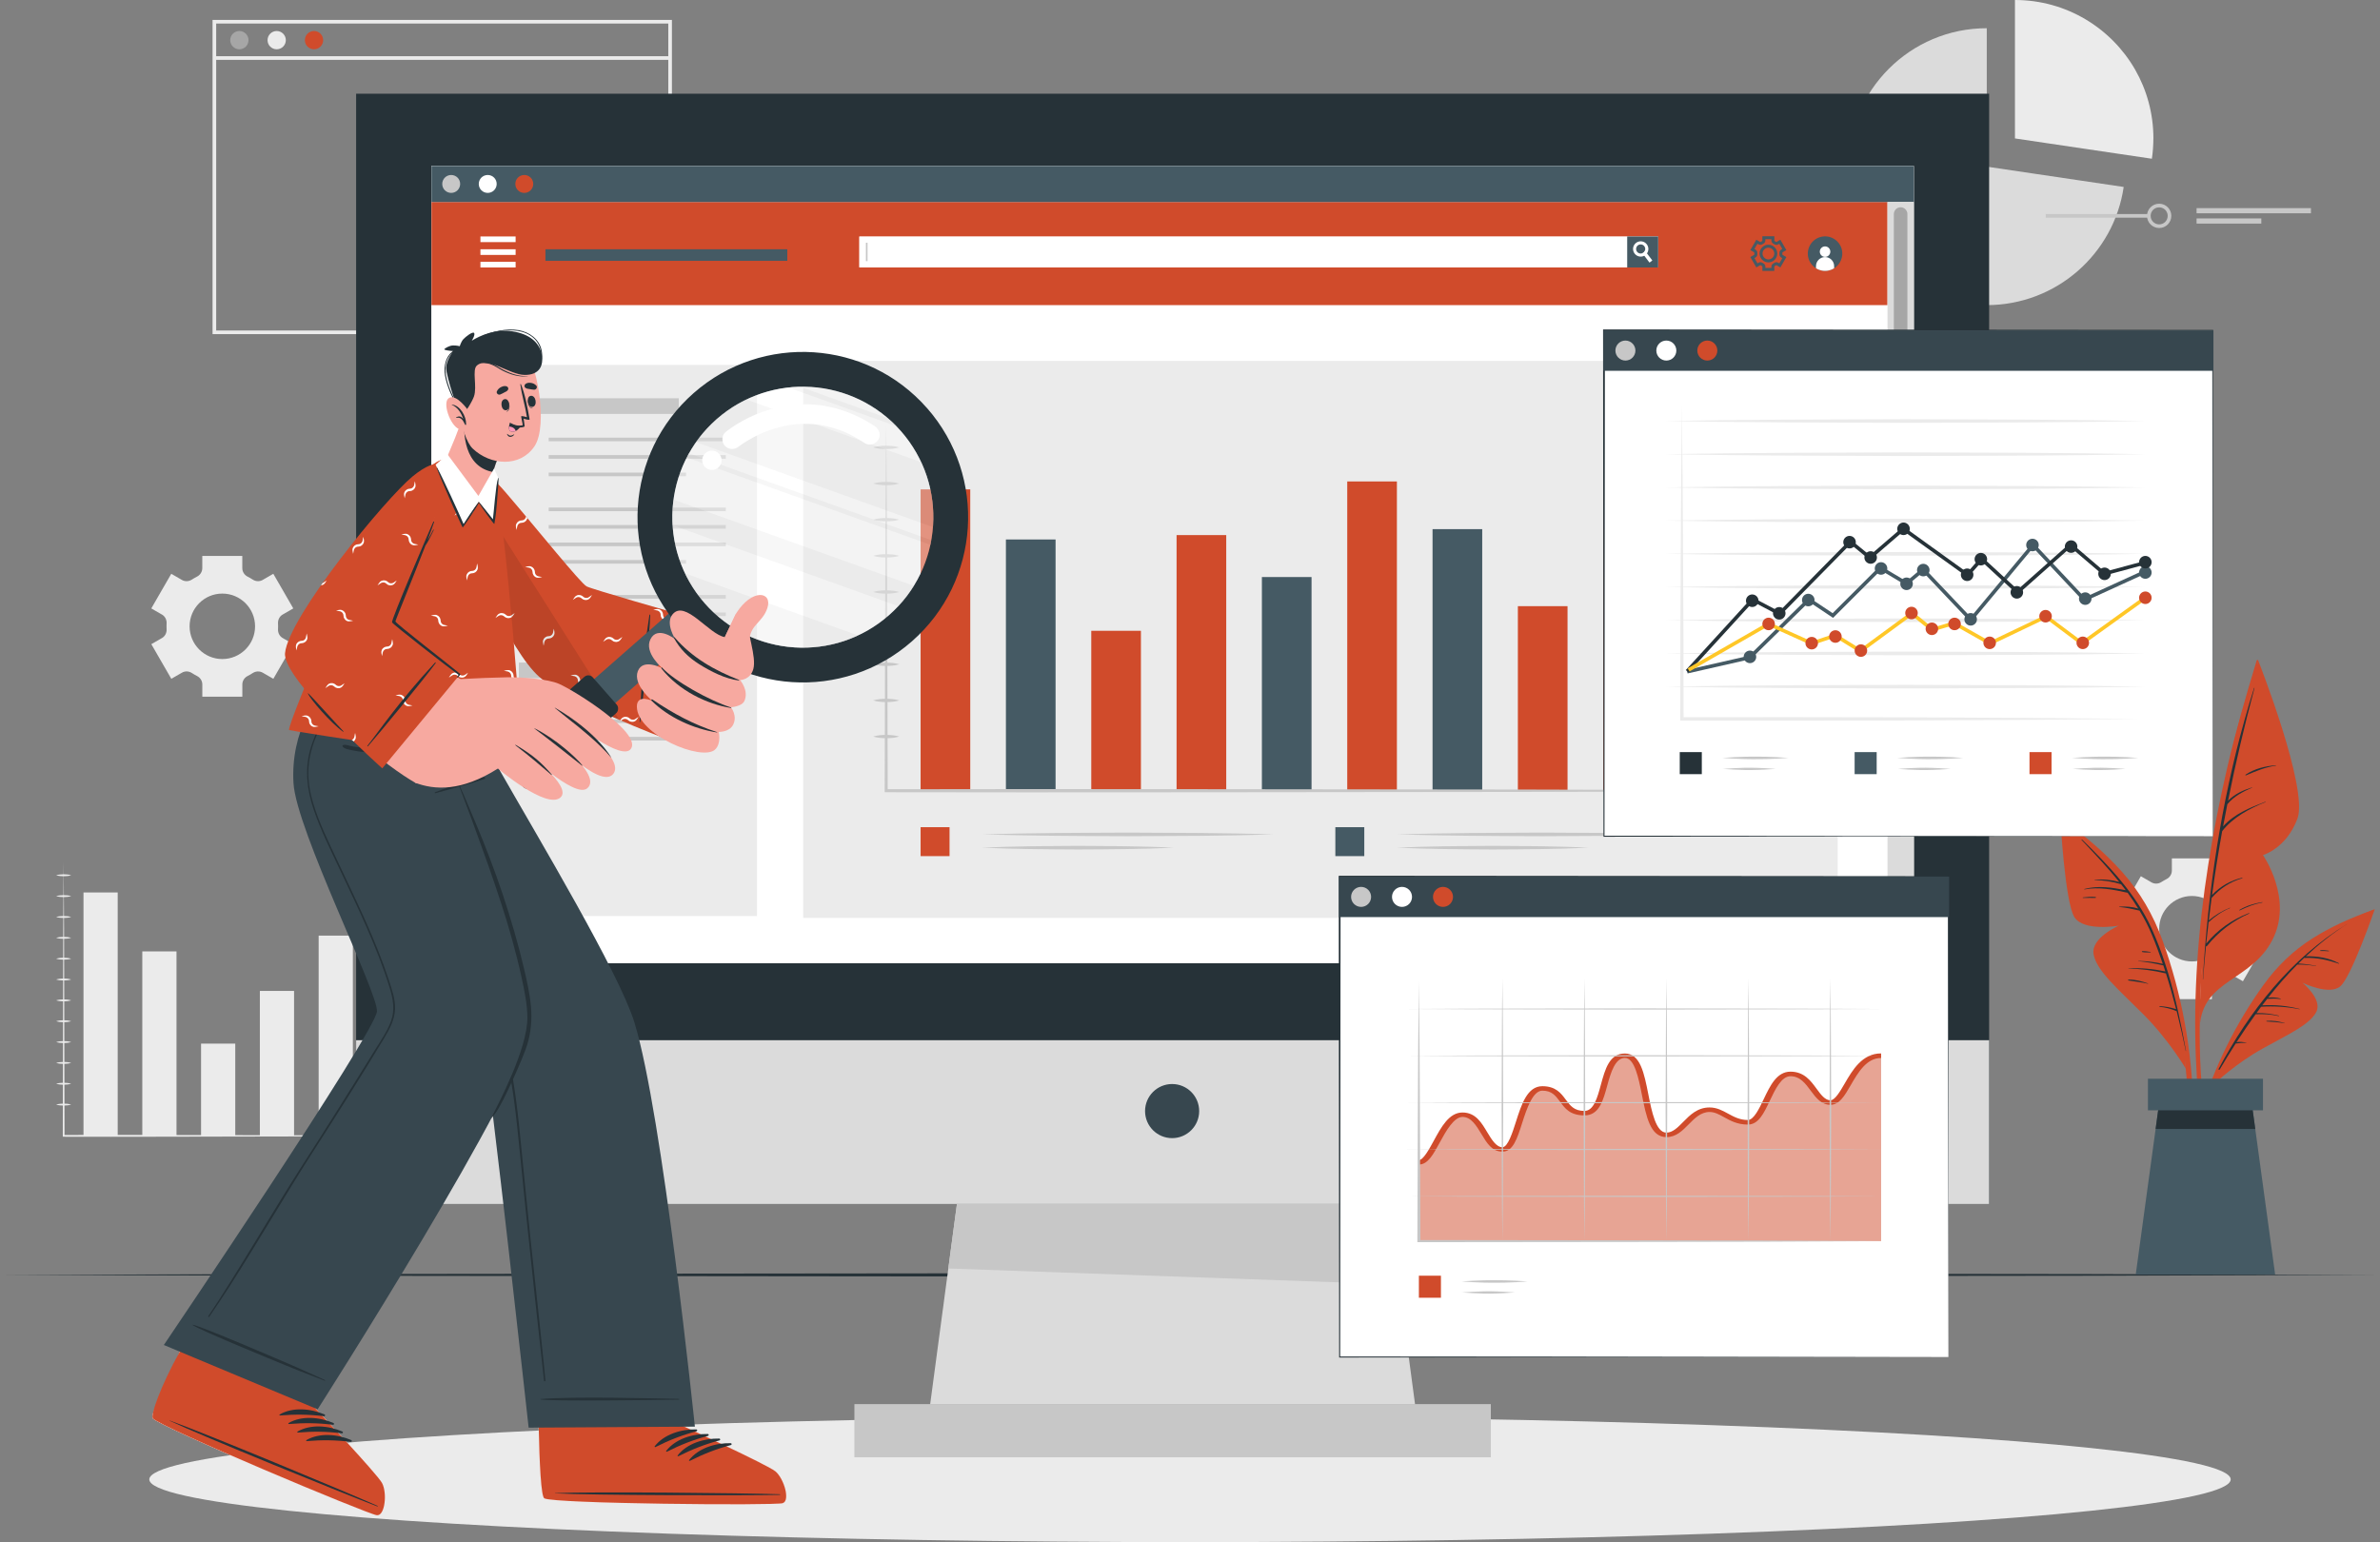<svg xmlns="http://www.w3.org/2000/svg" id="Layer_2" data-name="Layer 2" viewBox="0 0 656.14 425.21"><rect x="0" y="0" width="656.14" height="425.21" fill="#808080" stroke="none"/><defs><style>      .cls-1 {        stroke: #ebebeb;      }      .cls-1, .cls-2, .cls-3, .cls-4, .cls-5 {        fill: none;        stroke-miterlimit: 10;      }      .cls-6 {        fill: #263238;      }      .cls-6, .cls-7, .cls-8, .cls-9, .cls-10, .cls-11, .cls-12, .cls-13, .cls-14, .cls-15, .cls-16, .cls-17, .cls-18, .cls-19 {        stroke-width: 0px;      }      .cls-2 {        stroke: #ffc727;      }      .cls-7 {        fill: #a6a6a6;      }      .cls-8 {        fill: #dbdbdb;      }      .cls-9 {        fill: #455a64;      }      .cls-10, .cls-13 {        fill: #d04b2b;      }      .cls-3 {        stroke: #263238;      }      .cls-4 {        stroke: #c7c7c7;      }      .cls-20 {        opacity: .4;      }      .cls-11 {        fill: #ff98b9;      }      .cls-12 {        fill: #f7a9a0;      }      .cls-13 {        opacity: .5;      }      .cls-14 {        fill: #263238;      }      .cls-5 {        stroke: #455a64;      }      .cls-15 {        fill: #ebebeb;      }      .cls-16 {        fill: #fff;      }      .cls-17 {        fill: #000;        opacity: .1;      }      .cls-18 {        fill: #c7c7c7;      }      .cls-19 {        fill: #37474f;      }    </style></defs><g id="Background_Complete" data-name="Background Complete"><g><rect class="cls-1" x="59.1" y="5.99" width="125.64" height="85.64"></rect><g><path class="cls-7" d="M68.51,11.07c0,1.39-1.13,2.52-2.52,2.52s-2.52-1.13-2.52-2.52,1.13-2.52,2.52-2.52,2.52,1.13,2.52,2.52Z"></path><path class="cls-15" d="M78.8,11.07c0,1.39-1.13,2.52-2.52,2.52s-2.52-1.13-2.52-2.52,1.13-2.52,2.52-2.52,2.52,1.13,2.52,2.52Z"></path><path class="cls-10" d="M89.09,11.07c0,1.39-1.13,2.52-2.52,2.52s-2.52-1.13-2.52-2.52,1.13-2.52,2.52-2.52,2.52,1.13,2.52,2.52Z"></path></g><line class="cls-1" x1="59.1" y1="16" x2="184.74" y2="16"></line></g><g><path class="cls-15" d="M586.52,209.87l8.29-13.37-4.12-2.55c-1.2-.74-1.83-2.11-1.71-3.52.06-.76.09-1.53.07-2.3-.03-1.43.69-2.76,1.95-3.44l4.24-2.28-7.44-13.87-4.24,2.28c-1.22.65-2.71.59-3.84-.21-.69-.48-1.4-.92-2.13-1.32-1.22-.66-1.95-1.97-1.9-3.36l.15-4.81-15.73-.49-.15,4.83c-.04,1.39-.87,2.64-2.13,3.23-.37.17-.73.36-1.09.55-.36.19-.71.4-1.06.61-1.19.72-2.67.73-3.85,0l-4.12-2.55-8.29,13.37,4.13,2.56c1.2.74,1.82,2.11,1.7,3.51-.07.76-.09,1.52-.08,2.29.03,1.43-.69,2.76-1.95,3.43l-4.25,2.28,7.44,13.87,4.25-2.28c1.26-.67,2.77-.54,3.94.27.63.44,1.28.84,1.95,1.2,1.24.68,2.03,1.95,1.98,3.36l-.15,4.86,15.72.49.15-4.83c.04-1.41.91-2.64,2.18-3.24.35-.17.7-.34,1.04-.53.34-.18.68-.38,1.01-.57,1.21-.73,2.72-.77,3.92-.03l4.1,2.54ZM574.64,199.05c-6.93,4.92-16.52,2.03-19.57-5.91-2.07-5.4-.19-11.68,4.53-15.03,6.93-4.93,16.54-2.02,19.59,5.91,2.07,5.4.17,11.67-4.55,15.03Z"></path><path class="cls-15" d="M44.65,169.45c.86.5,1.33,1.44,1.28,2.43-.01.27-.02.54-.02.81s0,.55.02.82c.05.99-.42,1.93-1.28,2.42l-2.93,1.69,5.51,9.55,2.93-1.69c.86-.5,1.92-.45,2.75.1.46.3.93.57,1.42.82.88.45,1.45,1.34,1.45,2.33v3.37h11.03v-3.37c0-.99.57-1.88,1.45-2.33.49-.25.96-.52,1.42-.82.83-.54,1.89-.59,2.75-.1l2.93,1.69,5.51-9.55-2.94-1.7c-.86-.49-1.33-1.43-1.28-2.42.01-.27.02-.54.02-.81s0-.54-.02-.81c-.05-.99.42-1.94,1.28-2.43l2.93-1.69-5.51-9.55-2.92,1.69c-.86.5-1.92.45-2.75-.09-.46-.3-.94-.57-1.43-.82-.88-.45-1.45-1.34-1.45-2.33v-3.37h-11.03v3.37c0,.99-.57,1.88-1.45,2.33-.49.25-.97.53-1.43.82-.83.54-1.89.59-2.75.09l-2.92-1.69-5.51,9.55,2.93,1.69ZM61.29,163.67c4.99,0,9.03,4.05,9.03,9.03s-4.05,9.02-9.03,9.02-9.02-4.04-9.02-9.02,4.04-9.03,9.02-9.03Z"></path><path class="cls-15" d="M587.64,252.84c.86.5,1.33,1.44,1.28,2.43-.01.27-.02.54-.02.81s0,.55.02.82c.05.99-.42,1.93-1.28,2.42l-2.93,1.69,5.51,9.55,2.93-1.69c.86-.5,1.92-.45,2.75.1.46.3.93.57,1.42.82.88.45,1.45,1.34,1.45,2.33v3.37h11.03v-3.37c0-.99.57-1.88,1.45-2.33.49-.25.96-.52,1.42-.82.83-.54,1.89-.59,2.75-.1l2.93,1.69,5.51-9.55-2.94-1.7c-.86-.49-1.33-1.43-1.28-2.42.01-.27.02-.54.02-.81s0-.54-.02-.81c-.05-.99.42-1.94,1.28-2.43l2.93-1.69-5.51-9.55-2.92,1.69c-.86.5-1.92.45-2.75-.09-.46-.3-.94-.57-1.43-.82-.88-.45-1.45-1.34-1.45-2.33v-3.37h-11.03v3.37c0,.99-.57,1.88-1.45,2.33-.49.25-.97.53-1.43.82-.83.54-1.89.59-2.75.09l-2.92-1.69-5.51,9.55,2.93,1.69ZM604.28,247.05c4.99,0,9.03,4.05,9.03,9.03s-4.05,9.02-9.03,9.02-9.02-4.04-9.02-9.02,4.04-9.03,9.02-9.03Z"></path></g><g><g><path class="cls-8" d="M585.48,51.54c-2.69,18.44-18.58,32.59-37.75,32.59-21.08,0-38.18-17.09-38.18-38.18s17.1-38.17,38.18-38.17v38.17l37.75,5.6Z"></path><path class="cls-15" d="M593.66,38.17c0,1.9-.14,3.77-.41,5.6l-37.75-5.6V0c14.16,0,26.53,7.72,33.13,19.19,3.21,5.6,5.04,12.09,5.04,18.98Z"></path></g><g><line class="cls-4" x1="563.99" y1="59.52" x2="592.41" y2="59.52"></line><path class="cls-4" d="M595.26,62.37c-1.57,0-2.85-1.27-2.85-2.85s1.27-2.85,2.85-2.85,2.85,1.27,2.85,2.85-1.27,2.85-2.85,2.85Z"></path><rect class="cls-18" x="605.57" y="57.39" width="31.53" height="1.42"></rect><rect class="cls-18" x="605.57" y="60.23" width="17.85" height="1.42"></rect></g></g><g><rect class="cls-15" x="23.02" y="246.08" width="9.43" height="67.1"></rect><rect class="cls-15" x="39.23" y="262.33" width="9.43" height="50.86"></rect><rect class="cls-15" x="55.43" y="287.76" width="9.43" height="25.43"></rect><rect class="cls-15" x="71.64" y="273.23" width="9.43" height="39.95"></rect><rect class="cls-15" x="87.85" y="257.98" width="9.43" height="55.21"></rect><rect class="cls-15" x="104.05" y="249.01" width="9.43" height="64.18"></rect><g><path class="cls-15" d="M17.55,237.55l.11,18.91.05,18.91.08,37.82-.24-.24c8.67-.02,17.33-.04,26,0l26,.05,26,.05,26,.14-26,.14-26,.05-26,.05c-8.67.03-17.33.02-26,0h-.24s0-.24,0-.24l.08-37.82.05-18.91.11-18.91Z"></path><path class="cls-15" d="M15.47,241.34c.69-.21,1.39-.26,2.08-.27.69,0,1.39.06,2.08.27-.69.21-1.39.26-2.08.27-.69,0-1.39-.06-2.08-.27Z"></path><path class="cls-15" d="M15.47,247.09c.69-.21,1.39-.26,2.08-.27.69,0,1.39.06,2.08.27-.69.21-1.39.26-2.08.27-.69,0-1.39-.06-2.08-.27Z"></path><path class="cls-15" d="M15.47,252.84c.69-.21,1.39-.26,2.08-.27.69,0,1.39.06,2.08.27-.69.21-1.39.26-2.08.27-.69,0-1.39-.06-2.08-.27Z"></path><path class="cls-15" d="M15.47,258.59c.69-.21,1.39-.26,2.08-.27.69,0,1.39.06,2.08.27-.69.21-1.39.26-2.08.27-.69,0-1.39-.06-2.08-.27Z"></path><path class="cls-15" d="M15.47,264.34c.69-.21,1.39-.26,2.08-.27.69,0,1.39.06,2.08.27-.69.21-1.39.26-2.08.27-.69,0-1.39-.06-2.08-.27Z"></path><path class="cls-15" d="M15.47,270.08c.69-.21,1.39-.26,2.08-.27.69,0,1.39.06,2.08.27-.69.21-1.39.26-2.08.27-.69,0-1.39-.06-2.08-.27Z"></path><path class="cls-15" d="M15.47,275.83c.69-.21,1.39-.26,2.08-.27.69,0,1.39.06,2.08.27-.69.21-1.39.26-2.08.27-.69,0-1.39-.06-2.08-.27Z"></path><path class="cls-15" d="M15.47,281.58c.69-.21,1.39-.26,2.08-.27.69,0,1.39.06,2.08.27-.69.21-1.39.26-2.08.27-.69,0-1.39-.06-2.08-.27Z"></path><path class="cls-15" d="M15.47,287.33c.69-.21,1.39-.26,2.08-.27.69,0,1.39.06,2.08.27-.69.21-1.39.26-2.08.27-.69,0-1.39-.06-2.08-.27Z"></path><path class="cls-15" d="M15.47,293.08c.69-.21,1.39-.26,2.08-.27.69,0,1.39.06,2.08.27-.69.21-1.39.26-2.08.27-.69,0-1.39-.06-2.08-.27Z"></path><path class="cls-15" d="M15.47,298.82c.69-.21,1.39-.26,2.08-.27.69,0,1.39.06,2.08.27-.69.21-1.39.26-2.08.27-.69,0-1.39-.06-2.08-.27Z"></path><path class="cls-15" d="M15.47,304.57c.69-.21,1.39-.26,2.08-.27.69,0,1.39.06,2.08.27-.69.21-1.39.26-2.08.27-.69,0-1.39-.06-2.08-.27Z"></path></g></g></g><g id="Shadow"><ellipse class="cls-15" cx="328.07" cy="407.92" rx="286.91" ry="17.29"></ellipse></g><g id="Floor"><polygon class="cls-14" points="0 351.53 82.02 351.29 164.04 351.2 328.07 351.03 492.11 351.2 574.13 351.29 656.14 351.53 574.13 351.77 492.11 351.86 328.07 352.03 164.04 351.86 82.02 351.77 0 351.53"></polygon></g><g id="Plant"><g><g><path class="cls-10" d="M605.38,291.92c-.36-8.8-.21-17.63.36-26.42,1.19-18.13,4.18-36.13,8.28-53.82,2.31-9.96,5.15-19.75,8.11-29.53.09-.3.56-.21.48.1-9.16,34.48-16.67,70.06-16.15,105.91.14,10.03,1.31,19.88,2.26,29.85.03.27-.41.37-.47.1-1.89-8.53-2.5-17.47-2.86-26.18Z"></path><path class="cls-10" d="M622.61,182.24s13.87,35.21,10.77,43.49c-3.11,8.28-9.51,10.04-9.51,10.04,0,0,8.49,12.12,2.56,23.48-5.93,11.37-19.11,10.83-19.98,23.71,0,0-.73-53.88,16.17-100.72Z"></path><path class="cls-6" d="M607.95,260.72c-.02-.06-.01-.12.01-.19,1.95-23.94,6.2-47.81,13.46-70.83.02-.07.13-.05.11.02-2.75,10.3-5.19,20.65-7.28,31.07,1.8-1.86,4.16-2.92,6.62-3.69.05-.01.07.05.03.07-2.57,1.11-5.02,2.39-6.84,4.57-.41,2.04-.8,4.08-1.18,6.13,3.1-3.46,7.4-5.18,11.7-6.82.06-.02.09.07.03.09-4.48,1.82-8.94,4.17-11.98,8.03-1.06,5.84-1.98,11.71-2.79,17.59,2.27-2.37,5.06-3.96,8.27-4.74.1-.02.15.12.05.15-3.3.95-6.13,2.79-8.39,5.37-.02.02-.03.03-.05.04-.28,2.07-.54,4.14-.78,6.21,1.75-1.49,3.67-2.62,5.8-3.5.06-.02.09.07.03.09-2.16.92-4.1,2.24-5.81,3.84-.02.02-.05.02-.07.03-.23,1.97-.46,3.94-.66,5.92,3.18-3.83,7.11-6.61,11.77-8.4.09-.04.14.1.05.14-4.52,1.97-8.51,5.08-11.6,8.92-.08.11-.19.12-.29.09-.3,3.03-.57,6.06-.79,9.1,0,.04-.07.05-.07,0,.18-3.11.39-6.22.64-9.33Z"></path><path class="cls-6" d="M619.09,213.6c2.41-1.65,5.46-2.36,8.33-2.6.07,0,.07.1,0,.11-2.99.44-5.5,1.52-8.24,2.69-.12.05-.2-.13-.1-.2Z"></path><path class="cls-6" d="M617.41,250.88c1.9-1.14,4.08-1.79,6.26-2.14.08-.01.08.11,0,.12-2.21.4-4.18,1.19-6.19,2.17-.09.04-.16-.1-.08-.15Z"></path></g><g><path class="cls-10" d="M568.91,226.3c5.79,4.07,11.34,8.76,16.06,14.04,5.03,5.62,8.7,12.01,11.26,19.1,5.25,14.52,8.13,30.24,8.39,45.67.15,8.65-.62,17.23-2.47,25.68-.07.31-.53.22-.48-.09,2.26-14.87,2.18-30.05-.25-44.9-2.38-14.57-6.13-30.41-15.39-42.25-5.04-6.45-11.33-11.52-17.54-16.76-.33-.28.09-.73.43-.49Z"></path><path class="cls-10" d="M602.58,294.62s-4.76-8.02-11.7-14.96c-6.94-6.94-12.78-11.87-13.69-16.46-.9-4.59,6.95-7.97,6.95-7.97,0,0-9.6,1.72-12.23-2.31-2.63-4.03-3.9-27.37-3.9-27.37,0,0,17.47,12.47,25.61,29.96,8.14,17.48,8.95,39.11,8.95,39.11Z"></path><path class="cls-6" d="M574.06,231.54c7.35,7.22,14.75,14.91,19.08,24.4,1.48,3.25,2.75,6.62,3.86,10.06,0,0,0,.01,0,.02.22.69.45,1.38.66,2.07.02.03.03.07.04.11,2.14,7.08,3.65,14.41,4.96,21.57,0,.05-.06.07-.07.02-.75-3.64-1.58-7.32-2.51-10.99-.03,0-.07,0-.1-.02-1.49-.62-2.98-1.02-4.58-1.16-.1,0-.1-.19,0-.19,1.55.07,3.06.35,4.53.83-.85-3.31-1.77-6.6-2.8-9.85-3.37-.83-6.89-1.27-10.36-1.35-.04,0-.04-.05,0-.06,3.5-.16,6.78.14,10.19.86-.18-.56-.37-1.11-.55-1.67-2.28-.52-4.56-.96-6.9-1.17-.04,0-.04-.08,0-.07,2.28.06,4.53.3,6.75.82-.95-2.81-1.98-5.59-3.12-8.29-.94-2.23-2.06-4.36-3.3-6.4-1.87-.42-3.68-.83-5.59-1-.05,0-.05-.09,0-.09,1.74-.11,3.55.02,5.23.52-.92-1.48-1.88-2.94-2.92-4.35h0c-3.92-.87-7.89-1.67-11.9-.92-.07.01-.09-.1-.03-.12,3.82-1,7.6-.42,11.4.33-.41-.55-.84-1.1-1.27-1.64-2.4-.74-4.8-1.1-7.32-1.15-.05,0-.06-.08,0-.08,2.3-.22,4.6,0,6.82.61-3.24-4.02-6.82-7.8-10.35-11.54-.16-.17-.04-.27.14-.1Z"></path><path class="cls-6" d="M574.25,247.45c1.15-.12,2.32-.25,3.47-.12.14.02.13.24-.01.25-1.15.03-2.3-.05-3.45.01-.09,0-.1-.13-.01-.14Z"></path><path class="cls-6" d="M586.83,270.09c1.84-.02,3.67.47,5.38,1.08.04.02.02.09-.03.08-1.78-.42-3.58-.6-5.37-.89-.15-.02-.14-.26.01-.27Z"></path><path class="cls-6" d="M590.59,262.27c.74-.04,1.55.09,2.29.21.08.01.07.13,0,.14-.74.01-1.56.03-2.29-.11-.13-.02-.12-.23.01-.24Z"></path></g><g><path class="cls-10" d="M653.79,251.08c-5.62,1.95-11.2,4.47-16.24,7.65-5.37,3.39-9.82,7.71-13.53,12.85-7.6,10.54-13.57,22.6-17.34,35.02-2.12,6.97-3.48,14.09-3.94,21.36-.02.26.38.3.41.04,1.61-12.56,5.18-24.82,10.58-36.28,5.3-11.24,11.99-23.2,22.22-30.64,5.57-4.05,11.83-6.7,18.07-9.51.33-.15.09-.61-.23-.5Z"></path><path class="cls-10" d="M610.76,298.58s5.71-5.39,12.93-9.4c7.22-4.01,13.09-6.65,14.88-10.15,1.79-3.5-3.78-8.05-3.78-8.05,0,0,7.37,3.61,10.43.96,3.06-2.65,9.48-21.25,9.48-21.25,0,0-17.02,6.06-27.65,18.33-10.63,12.27-16.29,29.58-16.29,29.58Z"></path><path class="cls-6" d="M611.64,294.74c8.51-15.98,19.87-30.44,35.44-39.98,0,0,.01,0,0,.01-4.1,2.61-7.87,5.62-11.39,8.92,3.15-.09,6.36.41,9.15,1.93.06.03.02.12-.05.1-3.11-1.05-6.1-1.74-9.42-1.59-.05,0-.07-.02-.11-.04-.55.52-1.1,1.06-1.64,1.59,1.64.07,3.29.3,4.89.65.04,0,.03.08-.01.07-1.73-.33-3.41-.45-5.17-.43-2.85,2.87-5.51,5.93-8.03,9.12,1.14-.17,2.33-.07,3.42.25.08.02.06.14-.02.13-1.24-.16-2.42-.14-3.65-.05-.47.59-.94,1.18-1.39,1.78,3.5-.21,6.93.13,10.33,1,.05.01.04.09-.02.08-3.51-.69-7.05-.91-10.61-.69-.43.58-.85,1.17-1.27,1.75,2.09-.06,4.11.2,6.15.7.08.02.06.14-.02.12-2.09-.48-4.22-.6-6.37-.5-1.83,2.52-3.59,5.1-5.27,7.71.89-.18,1.83-.08,2.7.16.05.01.03.08-.01.07-1-.12-1.94.01-2.92.14-1.52,2.36-2.98,4.74-4.39,7.14-.12.2-.45.05-.33-.16Z"></path><path class="cls-6" d="M624.89,281.49c1.66-.14,3.36.12,4.95.6.05.01.03.08-.01.07-1.64-.3-3.26-.42-4.92-.5-.11,0-.13-.16-.01-.17Z"></path><path class="cls-6" d="M639.74,262.02c.75-.09,1.54.01,2.28.13.09.01.06.14-.03.14-.75-.08-1.49-.05-2.24-.07-.12,0-.14-.18-.01-.19Z"></path></g><g><g><polygon class="cls-9" points="588.8 351.42 627.23 351.42 621.75 311.29 620.35 301 595.68 301 594.28 311.29 588.8 351.42"></polygon><polygon class="cls-6" points="594.28 311.29 621.75 311.29 620.35 301 595.68 301 594.28 311.29"></polygon></g><rect class="cls-9" x="592.15" y="297.43" width="31.72" height="8.71" transform="translate(1216.03 603.58) rotate(180)"></rect></g></g></g><g id="Monitor"><g><rect class="cls-6" x="98.18" y="25.84" width="450.2" height="306.13"></rect><rect class="cls-8" x="98.18" y="286.82" width="450.2" height="45.16"></rect><rect class="cls-18" x="235.55" y="387.16" width="175.46" height="14.66"></rect><polygon class="cls-8" points="390.11 387.17 256.44 387.17 259.84 361.72 260.01 360.52 260.32 358.14 260.48 356.94 260.8 354.55 260.85 354.18 260.96 353.35 261.29 350.96 261.44 349.76 263.82 331.98 382.74 331.98 384.98 348.75 385.09 349.56 385.46 352.34 385.56 353.15 385.71 354.18 385.94 355.93 386.04 356.73 386.41 359.53 386.53 360.32 390.11 387.17"></polygon><path class="cls-19" d="M330.6,306.36c0,4.12-3.34,7.46-7.46,7.46s-7.46-3.34-7.46-7.46,3.34-7.46,7.46-7.46,7.46,3.34,7.46,7.46Z"></path><polygon class="cls-18" points="385.71 354.18 261.44 349.76 263.82 331.98 382.74 331.98 385.71 354.18"></polygon><rect class="cls-16" x="118.95" y="45.75" width="408.65" height="219.83"></rect><g><rect class="cls-16" x="118.95" y="45.75" width="408.65" height="219.83"></rect><g><rect class="cls-10" x="118.95" y="55.7" width="401.41" height="28.43"></rect><g><g><rect class="cls-16" x="132.45" y="65.2" width="9.7" height="1.56"></rect><rect class="cls-16" x="132.45" y="72.19" width="9.7" height="1.56"></rect><rect class="cls-16" x="132.45" y="68.73" width="9.7" height="1.56"></rect></g><g><g><rect class="cls-16" x="236.97" y="65.29" width="220.09" height="8.37"></rect><path class="cls-16" d="M457.14,73.74h-220.26v-8.54h220.26v8.54Z"></path></g><rect class="cls-9" x="448.6" y="65.2" width="8.55" height="8.55"></rect><g><path class="cls-16" d="M455.52,71.82l-.77.59-1.43-1.89-.52-.69c.1-.04.21-.1.3-.17.18-.14.31-.32.4-.51l.56.73,1.48,1.95Z"></path><path class="cls-16" d="M454,67.36c-.71-.92-2.03-1.1-2.96-.39-.92.71-1.1,2.03-.39,2.96.64.83,1.77,1.06,2.67.58.1-.05.2-.12.29-.19.17-.13.32-.29.44-.45.52-.73.53-1.75-.05-2.51ZM453.09,69.65c-.09.07-.2.13-.3.17-.51.2-1.12.06-1.47-.4-.42-.55-.32-1.35.23-1.77.55-.42,1.35-.32,1.77.23.28.37.33.85.16,1.25-.08.2-.22.38-.4.51Z"></path></g><rect class="cls-18" x="238.72" y="66.93" width=".45" height="5.08"></rect></g><g><path class="cls-9" d="M505.65,73.98c-.41.26-.87.45-1.37.57-1.29.32-2.58.07-3.63-.58-1.02-.63-1.81-1.65-2.12-2.91-.62-2.55.94-5.13,3.49-5.75,2.55-.62,5.12.94,5.75,3.49.5,2.05-.42,4.12-2.12,5.17Z"></path><g><path class="cls-16" d="M504.6,69.39c0,.8-.65,1.45-1.45,1.45s-1.45-.65-1.45-1.45.65-1.45,1.45-1.45,1.45.65,1.45,1.45Z"></path><path class="cls-16" d="M505.65,73.38v.6c-.41.26-.87.45-1.37.57-1.29.32-2.58.07-3.63-.58v-.59c0-1.38,1.12-2.5,2.5-2.5s2.5,1.12,2.5,2.5Z"></path></g></g><path class="cls-9" d="M489.18,74.69h-3.31v-1.17c0-.06-.04-.13-.1-.16-.12-.06-.24-.13-.36-.21-.06-.04-.13-.04-.19,0l-1.02.59-1.65-2.86,1.02-.59c.05-.03.09-.1.08-.17,0-.07,0-.14,0-.2s0-.14,0-.2c0-.07-.03-.14-.08-.17l-1.02-.59,1.65-2.86,1.01.59c.06.03.13.03.19,0,.11-.07.23-.14.36-.21.06-.03.1-.09.1-.16v-1.17h3.31v1.17c0,.07.04.13.1.16.12.06.24.13.36.21.06.04.13.04.19,0l1.01-.59,1.65,2.86-1.02.59c-.05.03-.09.1-.08.17,0,.07,0,.13,0,.2s0,.14,0,.2c0,.07.03.14.08.17l1.02.59-1.65,2.86-1.02-.59c-.06-.03-.13-.03-.19,0-.11.08-.23.15-.36.21-.06.03-.1.09-.1.16v1.17ZM486.7,73.87h1.66v-.35c0-.38.21-.72.55-.89.1-.05.19-.1.28-.16.32-.21.72-.22,1.05-.03l.3.18.83-1.44-.31-.18c-.32-.19-.51-.54-.49-.92v-.16s0-.16,0-.16c-.02-.38.17-.74.49-.93l.3-.18-.83-1.44-.3.17c-.33.19-.73.18-1.05-.03-.09-.06-.19-.11-.28-.16-.34-.18-.55-.52-.55-.89v-.35h-1.66v.35c0,.38-.21.72-.55.89-.1.05-.19.1-.28.16-.32.21-.72.22-1.05.03l-.3-.17-.83,1.44.3.17c.32.19.51.54.5.93v.16s0,.16,0,.16c.02.38-.17.74-.49.92l-.3.18.83,1.44.3-.18c.32-.19.73-.18,1.05.03.09.06.18.11.28.16.34.17.55.52.55.89v.35ZM487.53,72.35c-1.35,0-2.44-1.1-2.44-2.44s1.1-2.44,2.44-2.44,2.45,1.1,2.45,2.44-1.1,2.44-2.45,2.44ZM487.53,68.29c-.89,0-1.62.73-1.62,1.62s.73,1.62,1.62,1.62,1.62-.73,1.62-1.62-.73-1.62-1.62-1.62Z"></path><rect class="cls-9" x="150.37" y="68.73" width="66.68" height="3.19"></rect></g></g><g><rect class="cls-9" x="118.95" y="45.75" width="408.65" height="9.95"></rect><g><path class="cls-18" d="M126.86,50.72c0,1.36-1.1,2.47-2.47,2.47s-2.47-1.1-2.47-2.47,1.1-2.47,2.47-2.47,2.47,1.1,2.47,2.47Z"></path><path class="cls-16" d="M136.93,50.72c0,1.36-1.1,2.47-2.47,2.47s-2.47-1.1-2.47-2.47,1.1-2.47,2.47-2.47,2.47,1.1,2.47,2.47Z"></path><path class="cls-10" d="M147.01,50.72c0,1.36-1.1,2.47-2.47,2.47s-2.47-1.1-2.47-2.47,1.1-2.47,2.47-2.47,2.47,1.1,2.47,2.47Z"></path></g></g><g><rect class="cls-8" x="520.36" y="55.7" width="7.25" height="209.88"></rect><path class="cls-7" d="M523.98,141.88h0c-1.03,0-1.87-.84-1.87-1.87V59.02c0-1.03.84-1.87,1.87-1.87h0c1.03,0,1.87.84,1.87,1.87v80.98c0,1.03-.84,1.87-1.87,1.87Z"></path></g><g><rect class="cls-15" x="134.47" y="100.61" width="74.22" height="151.96"></rect><rect class="cls-15" x="221.43" y="99.51" width="285.2" height="153.59"></rect><g><rect class="cls-10" x="441.99" y="126.92" width="13.69" height="91.1"></rect><rect class="cls-10" x="371.42" y="132.75" width="13.69" height="85.27"></rect><rect class="cls-10" x="253.8" y="134.94" width="13.69" height="83.08"></rect><rect class="cls-9" x="277.32" y="148.75" width="13.69" height="69.27"></rect><rect class="cls-10" x="300.85" y="173.93" width="13.69" height="44.09"></rect><rect class="cls-10" x="324.37" y="147.54" width="13.69" height="70.48"></rect><rect class="cls-9" x="347.89" y="159.11" width="13.69" height="58.91"></rect><rect class="cls-9" x="394.94" y="145.9" width="13.69" height="72.12"></rect><rect class="cls-10" x="418.46" y="167.14" width="13.69" height="50.88"></rect><rect class="cls-9" x="465.51" y="118.33" width="13.69" height="99.69"></rect><g><path class="cls-18" d="M244.32,117.6l.19,25.11.09,25.11.13,50.21-.41-.41c39.71-.12,136.47.05,176.18.08l33.13.09,29.38.24-29.38.24-33.13.09c-39.71.03-136.47.2-176.18.08h-.42s0-.41,0-.41l.13-50.21.09-25.11.19-25.11Z"></path><path class="cls-18" d="M240.71,123.36c1.2-.36,2.4-.45,3.61-.46,1.2.02,2.4.1,3.61.46-1.2.36-2.4.45-3.61.46-1.2-.02-2.4-.1-3.61-.46Z"></path><path class="cls-18" d="M240.71,133.33c1.2-.36,2.4-.45,3.61-.46,1.2.02,2.4.1,3.61.46-1.2.36-2.4.45-3.61.46-1.2-.02-2.4-.1-3.61-.46Z"></path><path class="cls-18" d="M240.71,143.29c1.2-.36,2.4-.45,3.61-.46,1.2.02,2.4.1,3.61.46-1.2.36-2.4.45-3.61.46-1.2-.02-2.4-.1-3.61-.46Z"></path><path class="cls-18" d="M240.71,153.26c1.2-.36,2.4-.45,3.61-.46,1.2.02,2.4.1,3.61.46-1.2.36-2.4.45-3.61.46-1.2-.02-2.4-.1-3.61-.46Z"></path><path class="cls-18" d="M240.71,163.23c1.2-.36,2.4-.45,3.61-.46,1.2.02,2.4.1,3.61.46-1.2.36-2.4.45-3.61.46-1.2-.02-2.4-.1-3.61-.46Z"></path><path class="cls-18" d="M240.71,173.19c1.2-.36,2.4-.45,3.61-.46,1.2.02,2.4.1,3.61.46-1.2.36-2.4.45-3.61.46-1.2-.02-2.4-.1-3.61-.46Z"></path><path class="cls-18" d="M240.71,183.16c1.2-.36,2.4-.45,3.61-.46,1.2.02,2.4.1,3.61.46-1.2.36-2.4.45-3.61.46-1.2-.02-2.4-.1-3.61-.46Z"></path><path class="cls-18" d="M240.71,193.13c1.2-.36,2.4-.45,3.61-.46,1.2.02,2.4.1,3.61.46-1.2.36-2.4.45-3.61.46-1.2-.02-2.4-.1-3.61-.46Z"></path><path class="cls-18" d="M240.71,203.09c1.2-.36,2.4-.45,3.61-.46,1.2.02,2.4.1,3.61.46-1.2.36-2.4.45-3.61.46-1.2-.02-2.4-.1-3.61-.46Z"></path></g></g><g><rect class="cls-18" x="143.05" y="109.82" width="44.08" height="4.31"></rect><line class="cls-4" x1="151.27" y1="121.17" x2="200.1" y2="121.17"></line><line class="cls-4" x1="151.27" y1="125.99" x2="200.1" y2="125.99"></line><line class="cls-4" x1="151.27" y1="130.81" x2="189.13" y2="130.81"></line><rect class="cls-18" x="143.05" y="182.69" width="44.08" height="4.31"></rect><line class="cls-4" x1="151.27" y1="194.04" x2="200.1" y2="194.04"></line><line class="cls-4" x1="151.27" y1="198.86" x2="200.1" y2="198.86"></line><line class="cls-4" x1="151.27" y1="203.68" x2="189.13" y2="203.68"></line><line class="cls-4" x1="151.27" y1="140.45" x2="200.1" y2="140.45"></line><line class="cls-4" x1="151.27" y1="145.27" x2="200.1" y2="145.27"></line><line class="cls-4" x1="151.27" y1="150.1" x2="200.1" y2="150.1"></line><line class="cls-4" x1="151.27" y1="154.92" x2="189.13" y2="154.92"></line><line class="cls-4" x1="151.27" y1="164.56" x2="200.1" y2="164.56"></line><line class="cls-4" x1="151.27" y1="169.38" x2="200.1" y2="169.38"></line><line class="cls-4" x1="151.27" y1="174.21" x2="189.13" y2="174.21"></line></g><g><rect class="cls-10" x="253.8" y="228.08" width="7.98" height="7.98"></rect><path class="cls-18" d="M270.69,230.07c6.71-.21,13.41-.3,20.12-.38,6.71-.08,13.41-.07,20.12-.12l20.12.11,10.06.14c3.35.08,6.71.13,10.06.25-3.35.11-6.71.16-10.06.25l-10.06.14-20.12.11c-6.71-.04-13.41-.03-20.12-.12-6.71-.08-13.41-.18-20.12-.38Z"></path><path class="cls-18" d="M270.69,233.73c4.41-.21,8.81-.3,13.22-.38,4.41-.08,8.81-.07,13.22-.12,4.41.04,8.81.04,13.22.11l6.61.14c2.2.08,4.41.13,6.61.25-2.2.11-4.41.16-6.61.25l-6.61.14c-4.41.08-8.81.08-13.22.11-4.41-.04-8.81-.03-13.22-.12-4.41-.08-8.81-.18-13.22-.38Z"></path></g><g><rect class="cls-9" x="368.14" y="228.08" width="7.98" height="7.98"></rect><path class="cls-18" d="M385.04,230.07c6.71-.21,13.41-.3,20.12-.38,6.71-.08,13.41-.07,20.12-.12l20.12.11,10.06.14c3.35.08,6.71.13,10.06.25-3.35.11-6.71.16-10.06.25l-10.06.14-20.12.11c-6.71-.04-13.41-.03-20.12-.12-6.71-.08-13.41-.18-20.12-.38Z"></path><path class="cls-18" d="M385.04,233.73c4.41-.21,8.81-.3,13.22-.38,4.41-.08,8.81-.07,13.22-.12,4.41.04,8.81.04,13.22.11l6.61.14c2.2.08,4.41.13,6.61.25-2.2.11-4.41.16-6.61.25l-6.61.14c-4.41.08-8.81.08-13.22.11-4.41-.04-8.81-.03-13.22-.12-4.41-.08-8.81-.18-13.22-.38Z"></path></g></g></g></g></g><g id="Screens"><g><g><rect class="cls-16" x="442.2" y="91.09" width="167.82" height="139.48"></rect><path class="cls-6" d="M610.02,230.57l-167.82.14h-.14s0-.14,0-.14l-.11-139.48v-.25s.25,0,.25,0l167.82.13h.12v.12l-.12,139.48ZM610.02,230.57l-.12-139.48.12.12-167.82.13.25-.25-.11,139.48-.14-.14,167.82.14Z"></path></g><g><rect class="cls-19" x="442.01" y="91.09" width="168.21" height="11.15"></rect><g><path class="cls-18" d="M450.87,96.66c0,1.53-1.24,2.76-2.76,2.76s-2.76-1.24-2.76-2.76,1.24-2.76,2.76-2.76,2.76,1.24,2.76,2.76Z"></path><circle class="cls-16" cx="459.39" cy="96.66" r="2.76"></circle><path class="cls-10" d="M473.45,96.66c0,1.53-1.24,2.76-2.76,2.76s-2.76-1.24-2.76-2.76,1.24-2.76,2.76-2.76,2.76,1.24,2.76,2.76Z"></path></g></g><g><g><rect class="cls-6" x="463.09" y="207.38" width="6.08" height="6.08"></rect><path class="cls-18" d="M474.83,208.98c2.07-.17,4.14-.25,6.21-.32,2.07-.07,5.82,0,5.82,0l3.1.12c1.03.07,2.07.11,3.1.2-1.03.09-2.07.13-3.1.2l-3.1.12s-3.75.07-5.82,0c-2.07-.07-4.14-.15-6.21-.32Z"></path><path class="cls-18" d="M474.83,212.02c2.06-.17,4.12-.25,6.18-.32,2.06-.07,5.46.11,5.46.11,1.03.07,2.06.11,3.09.2-1.03.09-2.06.13-3.09.2,0,0-3.4.18-5.46.11-2.06-.07-4.12-.15-6.18-.32Z"></path></g><g><rect class="cls-9" x="511.3" y="207.38" width="6.08" height="6.08"></rect><path class="cls-18" d="M523.04,208.98c2.07-.17,4.14-.25,6.21-.32,2.07-.07,5.82,0,5.82,0l3.1.12c1.03.07,2.07.11,3.1.2-1.03.09-2.07.13-3.1.2l-3.1.12s-3.75.07-5.82,0c-2.07-.07-4.14-.15-6.21-.32Z"></path><path class="cls-18" d="M523.04,212.02c2.06-.17,4.12-.25,6.18-.32,2.06-.07,5.46.11,5.46.11,1.03.07,2.06.11,3.09.2-1.03.09-2.06.13-3.09.2,0,0-3.4.18-5.46.11-2.06-.07-4.12-.15-6.18-.32Z"></path></g><g><rect class="cls-10" x="559.51" y="207.38" width="6.08" height="6.08"></rect><path class="cls-18" d="M571.25,208.98c2.07-.17,4.14-.25,6.21-.32,2.07-.07,5.82,0,5.82,0l3.1.12c1.03.07,2.07.11,3.1.2-1.03.09-2.07.13-3.1.2l-3.1.12s-3.75.07-5.82,0c-2.07-.07-4.14-.15-6.21-.32Z"></path><path class="cls-18" d="M571.25,212.02c2.06-.17,4.12-.25,6.18-.32,2.06-.07,5.46.11,5.46.11,1.03.07,2.06.11,3.09.2-1.03.09-2.06.13-3.09.2,0,0-3.4.18-5.46.11-2.06-.07-4.12-.15-6.18-.32Z"></path></g><g><g><path class="cls-15" d="M459.05,189.33c11.03-.21,22.07-.3,33.1-.38l33.1-.12,33.1.11,16.55.14,16.55.25-16.55.25-16.55.14-33.1.11-33.1-.12c-11.03-.08-22.07-.18-33.1-.38Z"></path><path class="cls-15" d="M459.05,180.17c11.03-.21,22.07-.3,33.1-.38l33.1-.12,33.1.11,16.55.14,16.55.25-16.55.25-16.55.14-33.1.11-33.1-.12c-11.03-.08-22.07-.18-33.1-.38Z"></path><path class="cls-15" d="M459.05,171.02c11.03-.21,22.07-.3,33.1-.38l33.1-.12,33.1.11,16.55.14,16.55.25-16.55.25-16.55.14-33.1.11-33.1-.12c-11.03-.08-22.07-.18-33.1-.38Z"></path><path class="cls-15" d="M459.05,161.86c11.03-.21,22.07-.3,33.1-.38l33.1-.12,33.1.11,16.55.14,16.55.25-16.55.25-16.55.14-33.1.11-33.1-.12c-11.03-.08-22.07-.18-33.1-.38Z"></path><path class="cls-15" d="M459.05,152.71c11.03-.21,22.07-.3,33.1-.38l33.1-.12,33.1.11,16.55.14,16.55.25-16.55.25-16.55.14-33.1.11-33.1-.12c-11.03-.08-22.07-.18-33.1-.38Z"></path><path class="cls-15" d="M459.05,143.55c11.03-.21,22.07-.3,33.1-.38l33.1-.12,33.1.11,16.55.14,16.55.25-16.55.25-16.55.14-33.1.11-33.1-.12c-11.03-.08-22.07-.18-33.1-.38Z"></path><path class="cls-15" d="M459.05,134.4c11.03-.21,22.07-.3,33.1-.38l33.1-.12,33.1.11,16.55.14,16.55.25-16.55.25-16.55.14-33.1.11-33.1-.12c-11.03-.08-22.07-.18-33.1-.38Z"></path><path class="cls-15" d="M459.05,125.24c11.03-.21,22.07-.3,33.1-.38l33.1-.12,33.1.11,16.55.14,16.55.25-16.55.25-16.55.14-33.1.11-33.1-.12c-11.03-.08-22.07-.18-33.1-.38Z"></path><path class="cls-15" d="M459.05,116.09c11.03-.21,22.07-.3,33.1-.38l33.1-.12,33.1.11,16.55.14,16.55.25-16.55.25-16.55.14-33.1.11-33.1-.12c-11.03-.08-22.07-.18-33.1-.38Z"></path></g><g><g><polyline class="cls-5" points="465.13 185.2 482.42 181.27 498.69 165.31 505.3 169.72 518.43 156.61 525.61 160.9 530.2 157.06 543.33 170.9 560.49 150.28 574.62 165.31 591.45 157.62"></polyline><circle class="cls-9" cx="482.44" cy="181.12" r="1.73"></circle><path class="cls-9" d="M500.25,165.45c0,.96-.78,1.73-1.73,1.73s-1.73-.78-1.73-1.73.78-1.73,1.73-1.73,1.73.78,1.73,1.73Z"></path><path class="cls-9" d="M520.31,156.74c0,.96-.78,1.73-1.73,1.73s-1.73-.78-1.73-1.73.78-1.73,1.73-1.73,1.73.78,1.73,1.73Z"></path><path class="cls-9" d="M527.35,160.97c0,.96-.78,1.73-1.73,1.73s-1.73-.78-1.73-1.73.78-1.73,1.73-1.73,1.73.78,1.73,1.73Z"></path><path class="cls-9" d="M531.96,157.19c0,.96-.78,1.73-1.73,1.73s-1.73-.78-1.73-1.73.78-1.73,1.73-1.73,1.73.78,1.73,1.73Z"></path><circle class="cls-9" cx="560.33" cy="150.28" r="1.73"></circle><circle class="cls-9" cx="574.88" cy="165.06" r="1.73"></circle><path class="cls-9" d="M593.18,157.86c0,.96-.78,1.73-1.73,1.73s-1.73-.78-1.73-1.73.78-1.73,1.73-1.73,1.73.78,1.73,1.73Z"></path><path class="cls-9" d="M545.02,170.77c0,.96-.78,1.73-1.73,1.73s-1.73-.78-1.73-1.73.78-1.73,1.73-1.73,1.73.78,1.73,1.73Z"></path></g><g><g><polyline class="cls-3" points="465.13 185.09 483.21 165.31 490.61 169.21 510.13 149.37 515.51 153.78 524.76 145.81 542.43 158.53 546.3 154.12 556.23 163.27 570.86 150.28 580.12 158.19 591.45 155.14"></polyline><circle class="cls-6" cx="483.07" cy="165.64" r="1.73"></circle><path class="cls-6" d="M492.25,169.11c0,.96-.78,1.73-1.73,1.73s-1.73-.78-1.73-1.73.78-1.73,1.73-1.73,1.73.78,1.73,1.73Z"></path><path class="cls-6" d="M511.63,149.49c0,.96-.78,1.73-1.73,1.73s-1.73-.78-1.73-1.73.78-1.73,1.73-1.73,1.73.78,1.73,1.73Z"></path><path class="cls-6" d="M517.45,153.72c0,.96-.78,1.73-1.73,1.73s-1.73-.78-1.73-1.73.78-1.73,1.73-1.73,1.73.78,1.73,1.73Z"></path><path class="cls-6" d="M526.51,145.81c0,.96-.78,1.73-1.73,1.73s-1.73-.78-1.73-1.73.78-1.73,1.73-1.73,1.73.78,1.73,1.73Z"></path><circle class="cls-6" cx="542.32" cy="158.48" r="1.73"></circle><path class="cls-6" d="M547.83,154.18c0,.96-.78,1.73-1.73,1.73s-1.73-.78-1.73-1.73.78-1.73,1.73-1.73,1.73.78,1.73,1.73Z"></path><path class="cls-6" d="M557.75,163.33c0,.96-.78,1.73-1.73,1.73s-1.73-.78-1.73-1.73.78-1.73,1.73-1.73,1.73.78,1.73,1.73Z"></path><path class="cls-6" d="M572.71,150.71c0,.96-.78,1.73-1.73,1.73s-1.73-.78-1.73-1.73.78-1.73,1.73-1.73,1.73.78,1.73,1.73Z"></path><circle class="cls-6" cx="580.2" cy="158.22" r="1.73"></circle><path class="cls-6" d="M593.18,155.01c0,.96-.78,1.73-1.73,1.73s-1.73-.78-1.73-1.73.78-1.73,1.73-1.73,1.73.78,1.73,1.73Z"></path></g><polyline class="cls-2" points="465.53 184.7 487.58 172.04 499.47 177.4 505.98 175.21 512.93 179.5 527.09 169.11 532.67 173.63 538.73 171.82 548.6 177.4 564.08 170.01 573.95 177.4 591.45 164.82"></polyline><path class="cls-10" d="M489.32,172.04c0,.96-.78,1.73-1.73,1.73s-1.73-.78-1.73-1.73.78-1.73,1.73-1.73,1.73.78,1.73,1.73Z"></path><circle class="cls-10" cx="499.47" cy="177.34" r="1.73"></circle><circle class="cls-10" cx="506" cy="175.51" r="1.73"></circle><path class="cls-10" d="M514.76,179.39c0,.96-.78,1.73-1.73,1.73s-1.73-.78-1.73-1.73.78-1.73,1.73-1.73,1.73.78,1.73,1.73Z"></path><path class="cls-10" d="M534.33,173.38c0,.96-.78,1.73-1.73,1.73s-1.73-.78-1.73-1.73.78-1.73,1.73-1.73,1.73.78,1.73,1.73Z"></path><circle class="cls-10" cx="548.53" cy="177.25" r="1.73"></circle><circle class="cls-10" cx="574.2" cy="177.25" r="1.73"></circle><circle class="cls-10" cx="526.98" cy="169.03" r="1.73"></circle><circle class="cls-10" cx="538.85" cy="172.04" r="1.73"></circle><path class="cls-10" d="M565.67,169.91c0,.96-.78,1.73-1.73,1.73s-1.73-.78-1.73-1.73.78-1.73,1.73-1.73,1.73.78,1.73,1.73Z"></path><path class="cls-10" d="M593.18,164.82c0,.96-.78,1.73-1.73,1.73s-1.73-.78-1.73-1.73.78-1.73,1.73-1.73,1.73.78,1.73,1.73Z"></path></g></g><polygon class="cls-15" points="463.68 111.8 463.88 133.4 464.01 155.01 464.11 176.61 464.15 198.22 463.68 197.75 495.19 197.74 526.7 197.79 558.2 197.95 589.71 198.22 558.2 198.49 526.7 198.65 495.19 198.7 463.68 198.69 463.21 198.69 463.21 198.22 463.25 176.61 463.35 155.01 463.48 133.4 463.68 111.8"></polygon></g></g></g><g><g><rect class="cls-16" x="369.33" y="241.72" width="167.82" height="132.45"></rect><path class="cls-6" d="M537.15,374.17l-167.82.14h-.14s0-.14,0-.14l-.11-132.45v-.25s.25,0,.25,0l167.82.13h.12s0,.12,0,.12l-.12,132.45ZM537.15,374.17l-.12-132.45.12.12-167.82.13.25-.25-.11,132.45-.14-.14,167.82.14Z"></path></g><g><rect class="cls-19" x="369.14" y="241.72" width="168.21" height="11.15"></rect><g><path class="cls-18" d="M378,247.3c0,1.53-1.24,2.76-2.76,2.76s-2.76-1.24-2.76-2.76,1.24-2.76,2.76-2.76,2.76,1.24,2.76,2.76Z"></path><circle class="cls-16" cx="386.52" cy="247.3" r="2.76"></circle><path class="cls-10" d="M400.58,247.3c0,1.53-1.24,2.76-2.76,2.76s-2.76-1.24-2.76-2.76,1.24-2.76,2.76-2.76,2.76,1.24,2.76,2.76Z"></path></g></g><g><g><rect class="cls-10" x="391.17" y="351.75" width="6.08" height="6.08"></rect><path class="cls-18" d="M402.92,353.34c2.07-.17,4.14-.25,6.21-.32,2.07-.07,5.82,0,5.82,0l3.1.12c1.03.07,2.07.11,3.1.2-1.03.09-2.07.13-3.1.2l-3.1.12s-3.75.07-5.82,0c-2.07-.07-4.14-.15-6.21-.32Z"></path><path class="cls-18" d="M402.92,356.38c2.06-.17,4.12-.25,6.18-.32,2.06-.07,5.46.11,5.46.11,1.03.07,2.06.11,3.09.2-1.03.09-2.06.13-3.09.2,0,0-3.4.18-5.46.11-2.06-.07-4.12-.15-6.18-.32Z"></path></g><g><g><path class="cls-13" d="M391.17,320.5c3.99,0,6.37-13.12,12.02-13.12s6.25,9.57,11.01,9.57,4.61-16.81,11.01-16.81,4.91,6.82,11.6,6.82,4.16-15.84,11.15-15.84,4.16,21.82,11.45,21.82c4.61,0,6.4-6.93,11.9-6.93,3.64,0,5.79,3.47,10.56,3.47s5.8-13.33,11.75-13.33,6.63,7.89,11.01,7.89,5.95-12.92,13.98-12.92v51.1h-127.43v-21.72Z"></path><path class="cls-10" d="M391.17,321.13v-1.26c1.21,0,2.87-3.06,4.09-5.3,2.09-3.84,4.25-7.82,7.93-7.82s5.3,2.91,6.85,5.48c1.21,2.01,2.47,4.09,4.16,4.09,1.49,0,2.78-4.04,3.72-6.99,1.54-4.83,3.14-9.83,7.29-9.83,3.7,0,5.16,1.96,6.44,3.69,1.25,1.68,2.32,3.13,5.16,3.13,2.57,0,3.58-3.7,4.55-7.28,1.15-4.21,2.33-8.56,6.6-8.56s5.32,5.48,6.47,11.28c.93,4.69,2.08,10.54,4.98,10.54,1.73,0,3.15-1.44,4.65-2.97,1.83-1.86,3.9-3.97,7.24-3.97,2.01,0,3.57.86,5.09,1.69,1.59.87,3.23,1.77,5.46,1.77,1.65,0,3.16-3.17,4.37-5.72,1.78-3.74,3.61-7.61,7.39-7.61s5.59,2.52,7.22,4.74c1.19,1.62,2.31,3.15,3.79,3.15,1.26,0,2.68-2.45,3.94-4.62,2.15-3.7,4.82-8.3,10.04-8.3v1.26c-4.02,0-6.34,3.99-8.38,7.51-1.75,3.02-3.14,5.4-5.6,5.4s-3.93-1.86-5.38-3.83c-1.46-1.99-2.97-4.05-5.63-4.05-2.48,0-4.19,3.59-5.69,6.75-1.68,3.53-3.13,6.58-6.06,6.58s-4.82-1.08-6.56-2.04c-1.39-.77-2.6-1.43-3.99-1.43-2.4,0-4.12,1.74-5.77,3.42-1.7,1.72-3.45,3.51-6.12,3.51-4.46,0-5.57-5.65-6.76-11.63-.9-4.54-2.01-10.2-4.69-10.2s-3.88,4-4.85,7.54c-1.16,4.27-2.26,8.3-6.31,8.3s-5.42-2.02-6.75-3.81c-1.2-1.62-2.23-3.01-4.85-3.01s-4.28,4.9-5.54,8.84c-1.42,4.45-2.55,7.97-5.46,7.97s-4.29-2.36-5.8-4.86c-1.4-2.32-2.84-4.71-5.2-4.71s-4.57,3.88-6.26,7.01c-1.86,3.42-3.32,6.11-5.76,6.11Z"></path></g><g><path class="cls-18" d="M387.88,278.21c21.79-.14,43.57-.1,65.36-.16,21.79.06,43.57.02,65.36.16-21.79.14-43.57.1-65.36.16-21.79-.06-43.57-.02-65.36-.16Z"></path><path class="cls-18" d="M387.88,291.12c21.79-.14,43.57-.1,65.36-.16,21.79.06,43.57.02,65.36.16-21.79.14-43.57.1-65.36.16-21.79-.06-43.57-.02-65.36-.16Z"></path><path class="cls-18" d="M387.88,304.04c21.79-.14,43.57-.1,65.36-.16,21.79.06,43.57.02,65.36.16-21.79.14-43.57.1-65.36.16-21.79-.06-43.57-.02-65.36-.16Z"></path><path class="cls-18" d="M387.88,316.95c21.79-.14,43.57-.1,65.36-.16,21.79.06,43.57.02,65.36.16-21.79.14-43.57.1-65.36.16-21.79-.06-43.57-.02-65.36-.16Z"></path><path class="cls-18" d="M387.88,329.87c21.79-.14,43.57-.1,65.36-.16,21.79.06,43.57.02,65.36.16-21.79.14-43.57.1-65.36.16-21.79-.06-43.57-.02-65.36-.16Z"></path><path class="cls-18" d="M414.2,269.81c.19,12.07.14,24.14.22,36.21-.08,12.07-.03,24.14-.22,36.21-.19-12.07-.14-24.14-.22-36.21.08-12.07.03-24.14.22-36.21Z"></path><path class="cls-18" d="M436.81,269.81c.19,12.07.14,24.14.22,36.21-.08,12.07-.03,24.14-.22,36.21-.19-12.07-.14-24.14-.22-36.21.08-12.07.03-24.14.22-36.21Z"></path><path class="cls-18" d="M459.41,269.81c.19,12.07.14,24.14.22,36.21-.08,12.07-.03,24.14-.22,36.21-.19-12.07-.14-24.14-.22-36.21.08-12.07.03-24.14.22-36.21Z"></path><path class="cls-18" d="M482.02,269.81c.19,12.07.14,24.14.22,36.21-.08,12.07-.03,24.14-.22,36.21-.19-12.07-.14-24.14-.22-36.21.08-12.07.03-24.14.22-36.21Z"></path><path class="cls-18" d="M504.62,269.81c.19,12.07.14,24.14.22,36.21-.08,12.07-.03,24.14-.22,36.21-.19-12.07-.14-24.14-.22-36.21.08-12.07.03-24.14.22-36.21Z"></path></g><path class="cls-18" d="M391.17,270.59c.14,11.94.27,23.87.28,35.81l.14,35.81-.42-.29,63.71.08,31.86.06,31.86.16-31.86.16-31.86.06-63.71.07h-.42s0-.3,0-.3l.14-35.81c.01-11.94.14-23.88.28-35.81Z"></path></g></g></g></g><g id="Character"><g><g><g><g><path class="cls-12" d="M215.78,414.47c-2.15.7-63.41.16-65.73-1.34-.88-.56-1.33-9.49-1.55-20.29-.05-2.33-4.68-39.93-4.68-39.93l40.96.24,3.22,39.92s23.36,10.7,25.74,12.61c2.36,1.92,4.2,8.09,2.05,8.78Z"></path><path class="cls-16" d="M147.91,387.16c.33,3.04.56,5.18.57,5.68.23,10.8.67,19.73,1.56,20.29,2.32,1.5,63.59,2.04,65.73,1.34,2.15-.7.31-6.87-2.05-8.78-2.37-1.92-25.74-12.62-25.74-12.62l-.48-5.91h-39.59Z"></path><g><path class="cls-10" d="M215.78,414.47c-2.15.7-63.41.16-65.73-1.34-.88-.56-1.33-9.49-1.55-20.29l39.5.23s23.36,10.7,25.74,12.61c2.36,1.92,4.2,8.09,2.05,8.78Z"></path><g><path class="cls-6" d="M214.92,412.01c-10.27-.34-51.71-.76-61.89-.31-.08,0-.08.06,0,.06,10.17.56,51.62.64,61.89.42.22,0,.22-.16,0-.17Z"></path><path class="cls-6" d="M191.96,394.13c-4.11-.09-8.89,1.32-11.47,4.66-.1.13.09.27.21.21,3.73-1.88,7.28-3.28,11.33-4.36.29-.08.23-.5-.07-.51Z"></path><path class="cls-6" d="M195.13,395.4c-4.11-.09-8.89,1.32-11.47,4.66-.1.13.09.27.21.21,3.73-1.88,7.28-3.28,11.33-4.36.29-.08.23-.5-.07-.51Z"></path><path class="cls-6" d="M198.29,396.66c-4.11-.09-8.89,1.32-11.47,4.65-.1.13.09.27.21.21,3.73-1.88,7.28-3.28,11.33-4.36.29-.08.23-.5-.07-.51Z"></path><path class="cls-6" d="M201.45,397.93c-4.11-.09-8.89,1.32-11.47,4.66-.1.13.09.27.21.21,3.73-1.88,7.28-3.28,11.33-4.36.29-.08.23-.5-.07-.51Z"></path></g></g></g><g><path class="cls-19" d="M85.49,201.14s46.56,81.49,47.77,87.19c1.85,8.75,12.48,105.32,12.48,105.32l45.83-.28s-8.91-86.35-16.68-111.49c-4.24-13.72-26.55-50.93-37.01-69.29-.94-1.64-.66-9.15-.66-9.15l-51.73-2.3Z"></path><g><path class="cls-6" d="M187.16,385.72c-7.11-.14-28.62-.73-38.09.03-.07,0-.07.13,0,.14,3.25.51,30.98.17,38.09.03.13,0,.13-.19,0-.2Z"></path><path class="cls-6" d="M93.52,208.66c3.06,4.93,6.29,9.75,9.41,14.64,3.13,4.89,6.25,9.78,9.32,14.7,6.15,9.83,12.13,19.77,17.99,29.76,2.75,4.69,5.37,9.42,7.24,14.51,1.85,5.05,3.09,10.3,3.98,15.58.9,5.32,1.48,10.69,2.01,16.06.57,5.72,1.13,11.43,1.7,17.15,1.16,11.7,3.63,33.63,4.79,45.33.14,1.43.28,2.87.41,4.31.02.21-.36.25-.38.04-1.31-11.62-3.69-33.52-4.87-45.16-.59-5.79-1.17-11.59-1.76-17.38-.55-5.39-1.06-10.78-1.83-16.14-.76-5.27-1.76-10.52-3.29-15.62-1.61-5.34-3.91-10.36-6.66-15.23-5.61-9.96-11.56-19.76-17.51-29.53-6-9.86-12.06-19.68-18.34-29.37-.78-1.2-1.56-2.39-2.36-3.56-.06-.09.1-.18.15-.08Z"></path></g></g></g><g><g><path class="cls-12" d="M103.92,417.8c-2.25-.17-60.22-24.49-61.82-26.74-.05-.08-.08-.22-.08-.43.04-2,4.16-8.97,7.64-18.12.22-.59,20.11-34.19,20.11-34.19l37.89,15.6-21.48,33.63s17.64,18.69,19.12,21.35c1.47,2.66.86,9.07-1.39,8.92Z"></path><path class="cls-16" d="M42.02,390.62c0,.21.03.36.08.43,1.6,2.26,59.56,26.58,61.82,26.75,2.24.15,2.85-6.26,1.38-8.92s-19.12-21.35-19.12-21.35l3.24-5.07-36.66-15.31c-1.82,3.1-3.05,5.21-3.1,5.35-3.49,9.16-7.61,16.12-7.64,18.12Z"></path><g><path class="cls-10" d="M103.92,417.8c-2.25-.16-60.22-24.48-61.81-26.74-.61-.85,2.09-8.78,7.55-18.55l36.53,15.03s17.64,18.68,19.12,21.35c1.47,2.66.86,9.07-1.39,8.91Z"></path><g><path class="cls-6" d="M104.04,415.2c-9.39-4.17-47.65-20.1-57.25-23.51-.08-.03-.1.02-.02.06,9.22,4.34,47.61,19.96,57.21,23.6.2.08.26-.07.06-.16Z"></path><path class="cls-6" d="M89.47,390.01c-3.77-1.63-8.73-2.11-12.38.01-.14.08-.02.28.11.27,4.17-.34,7.98-.31,12.14.21.29.04.4-.38.13-.49Z"></path><path class="cls-6" d="M91.93,392.37c-3.77-1.63-8.73-2.11-12.38.01-.14.08-.02.28.11.27,4.17-.34,7.98-.31,12.14.21.29.04.4-.38.13-.49Z"></path><path class="cls-6" d="M94.39,394.72c-3.77-1.63-8.73-2.11-12.38.01-.14.08-.02.28.11.27,4.17-.35,7.98-.31,12.14.21.29.04.4-.38.13-.49Z"></path><path class="cls-6" d="M96.84,397.08c-3.77-1.63-8.73-2.11-12.38.01-.14.08-.02.28.11.27,4.17-.35,7.98-.31,12.14.21.29.04.4-.38.13-.49Z"></path></g></g></g><g><path class="cls-19" d="M87.58,388.6l-42.41-17.74s58.29-86.18,58.75-91.96c.41-5.12-22.25-49.99-23.01-62.99-.81-14.03,6.07-24.8,13.57-31.45l42.74,18.97s-3.74,7.63-11.1,11.67c0,0,21.91,51.81,20.44,67.64-1.48,15.92-58.99,105.85-58.99,105.85Z"></path><g><path class="cls-6" d="M89.57,380.52c-6.13-2.73-4.33-2.03-10.49-4.69-3.02-1.3-22.84-9.83-25.86-10.55-.07-.02-.11.09-.05.13,2.63,1.66,22.6,9.84,25.64,11.08,6.21,2.54,4.46,1.74,10.69,4.21.12.05.19-.13.08-.18Z"></path><g><path class="cls-6" d="M133.38,214.26c-4.59.93-9.11,2.49-13.44,4.18-.17.07-.09.32.09.27,4.51-1.26,9.1-2.43,13.53-3.92.35-.12.18-.59-.17-.52Z"></path><path class="cls-6" d="M128.18,212.38c-.44.75-.82,1.54-1.16,2.34-.26.62-.6,1.29-.6,1.97,0,.13.18.17.26.09.52-.5.8-1.23,1.13-1.85.38-.72.78-1.43,1.14-2.17.24-.49-.5-.84-.77-.38Z"></path><path class="cls-6" d="M128.77,208.26c.28-.67.56-1.35.85-2.01.3-.69.65-1.37.9-2.08.04-.11.22-.03.17.08-.28.67-.46,1.4-.69,2.09-.22.7-.46,1.39-.7,2.08-.45,1.29-.99,2.57-1.56,3.81.72,0,1.46-.02,2.12-.34.71-.34,1.15-1.09,1.51-1.77.4-.75.76-1.52,1.17-2.27.45-.83.95-1.64,1.25-2.54.04-.11.21-.04.17.08-.68,1.85-1.36,3.69-2.41,5.39-.41.67-.75,1.36-1.5,1.62-.8.27-1.68.21-2.51.14-.1.03-.24-.04-.2-.16.41-1.38.87-2.78,1.42-4.11Z"></path></g><path class="cls-6" d="M126.79,216.8c1.52,3.33,2.85,6.65,4.28,9.97,1.39,3.24,2.68,6.52,3.94,9.82,2.54,6.66,4.81,13.43,6.78,20.28.98,3.39,1.88,6.8,2.68,10.23.81,3.44,1.6,6.92,1.91,10.45.31,3.54.02,7.03-1.01,10.44-1.04,3.46-6.73,16.32-8.81,18.98-1.35,1.74-1.31,1.7-.83.7,1.35-2.82,9.78-18.35,9.67-27.28-.04-3.49-.88-7.58-1.63-10.98-.76-3.47-1.63-6.92-2.58-10.35-1.87-6.75-4.11-13.37-6.41-19.99-1.29-3.7-2.68-7.37-3.99-11.07-1.32-3.73-2.69-7.08-4.16-11.15-.04-.11.12-.17.16-.06Z"></path><path class="cls-6" d="M94.57,205.46c.77-.27,1.82.21,2.6.35,1,.18,2,.29,3.02.34,1,.05,2,.02,3-.07.99-.08,2.01-.19,2.88-.72,1.47-.89,2.7-2.47,3.71-3.84,1.1-1.5,2.25-3.23,2.91-4.97.04-.11.19-.03.16.07-.33,1.02-.58,2.05-1.01,3.04-.4.93-.9,1.83-1.44,2.69-1,1.61-2.15,3.32-3.85,4.26-1.78.99-4.06.9-6.03.76-1.14-.08-2.27-.24-3.39-.49-.8-.18-2.16-.33-2.67-1.04-.09-.13-.04-.32.11-.37Z"></path><path class="cls-6" d="M57.43,362.89c7.14-10.52,18.63-30.25,25.51-40.93,6.9-10.71,13.68-21.5,20.37-32.35,1.6-2.59,3.44-5.18,4.49-8.07,1.14-3.13.55-6.19-.41-9.28-1.75-5.67-3.96-11.19-6.34-16.62-2.39-5.45-4.97-10.81-7.51-16.19-2.52-5.34-5.2-10.69-7.09-16.29-1.8-5.35-2.45-10.88-.95-16.38,1.49-5.46,4.63-10.34,7.91-14.9.86-1.2,1.74-2.39,2.61-3.59.07-.09.2.02.14.11-3.61,4.74-7.13,9.77-9.28,15.36-1.06,2.76-1.76,5.68-1.87,8.65-.1,3.01.42,6,1.28,8.88,1.66,5.6,4.31,10.91,6.79,16.18,2.53,5.39,5.12,10.74,7.56,16.17,2.45,5.46,4.73,11.01,6.6,16.7.83,2.53,1.76,5.19,1.67,7.89-.1,2.96-1.55,5.61-3.04,8.09-6.51,10.79-13.26,21.45-20.09,32.04-6.86,10.63-18.33,30.3-25.42,40.78-.89,1.32-1.79,2.64-2.69,3.96-.11.16-.35-.03-.24-.2Z"></path></g></g></g></g><g><g><path class="cls-12" d="M125.86,136.58c2.08,11.5,16.06,43.32,25.08,50.01,5.26,3.9,38.41,19.31,40.5,15.76,1.95-3.3,2.15-29.14,2.15-29.14-7.78-2.55-29.43-9.37-31.94-9.87-1.76-.34-13.39-15.22-25.8-30.24-6.87-8.31-11.23-3.38-9.99,3.48Z"></path><g><path class="cls-10" d="M186.6,169.15l-2.86,34.63s-27.21-10.22-35.11-17.19c-7.9-6.97-19.81-33.25-23.14-46.98-3.33-13.73,3.09-16.45,13.93-3.82,8.92,10.39,20.69,25.09,22.33,25.91,1.64.82,24.85,7.46,24.85,7.46Z"></path><path class="cls-16" d="M129.94,141.27c-.21.16-.39.26-.61.31-.43.08-.85-.04-1.14-.36-.46-.44-1.22-.57-1.77-.3-.19.07-.36.21-.49.36.03.13.06.26.11.4.19-.16.35-.23.55-.28.42-.11.87,0,1.15.29.44.47,1.17.62,1.75.37.29-.11.53-.34.69-.56.14-.23.3-.44.43-.68-.24.15-.45.31-.67.45ZM145.03,142.41c-.04.2-.09.34-.18.5-.23.37-.61.59-1.03.59-.62-.02-1.26.4-1.49.99-.13.28-.14.61-.08.87.05.27.08.52.15.78.07-.26.11-.51.16-.78.03-.26.11-.45.22-.65.24-.36.62-.57,1.06-.56.66-.01,1.26-.45,1.47-1.04.03-.09.06-.19.07-.29-.12-.13-.23-.27-.35-.41ZM184.01,183.87c-.07-.25-.1-.51-.17-.78-.08.27-.11.53-.15.78-.03.3-.1.48-.21.68-.23.37-.61.59-1.03.59-.62-.02-1.26.4-1.49,1-.13.27-.14.6-.07.86.04.27.07.53.14.78.07-.25.11-.51.16-.78.03-.26.11-.45.22-.64.24-.37.63-.58,1.06-.56.66-.02,1.26-.45,1.47-1.04.11-.29.1-.63.07-.89ZM152.84,174.14c-.06-.26-.09-.51-.16-.78-.08.27-.11.52-.16.78-.03.29-.1.48-.21.67-.22.37-.6.6-1.02.6-.63-.02-1.27.4-1.49.99-.13.27-.15.61-.08.86.05.28.08.53.14.79.08-.26.12-.51.16-.79.04-.25.11-.45.23-.64.24-.36.62-.57,1.05-.56.66-.01,1.27-.45,1.48-1.04.11-.29.09-.62.06-.88ZM131.71,156.15c-.06-.26-.09-.51-.16-.78-.08.27-.11.52-.15.78-.02.16-.05.29-.09.4.08.21.17.42.26.64.04-.05.06-.1.08-.16.11-.28.1-.62.06-.88ZM175.4,198.09c-.23.18-.4.27-.61.34-.42.09-.86-.02-1.16-.31-.43-.44-1.18-.62-1.74-.36-.29.1-.55.33-.69.55-.06.1-.12.19-.19.29.07.03.13.06.2.09.07-.05.15-.1.22-.15.2-.16.39-.26.6-.3.44-.08.85.04,1.16.35.46.45,1.2.58,1.78.3.27-.11.51-.37.65-.58.14-.22.31-.42.43-.66-.22.14-.43.3-.65.44ZM162.56,164.51c-.22.17-.4.27-.61.34-.41.09-.86-.02-1.15-.31-.43-.45-1.18-.62-1.75-.37-.28.11-.54.34-.68.56-.15.23-.31.43-.45.68.24-.15.45-.31.67-.45.21-.16.4-.26.61-.31.43-.08.85.05,1.15.35.47.45,1.21.58,1.78.31.27-.11.51-.37.66-.58.14-.22.3-.43.43-.67-.23.14-.43.31-.66.45ZM170.92,176.06c-.22.18-.4.27-.61.34-.42.1-.86-.01-1.16-.31-.42-.44-1.18-.62-1.74-.36-.29.11-.54.33-.69.56-.14.22-.3.43-.45.67.24-.15.45-.3.68-.45.2-.16.4-.25.6-.3.44-.08.85.05,1.16.35.47.45,1.2.58,1.78.31.27-.12.51-.37.66-.58.14-.23.3-.43.42-.67-.22.14-.42.3-.65.44ZM141.23,169.49c-.22.18-.4.27-.61.34-.42.1-.86,0-1.16-.31-.42-.44-1.18-.62-1.74-.36-.18.07-.34.17-.47.3h0s.18.37.18.37c.14-.09.29-.15.44-.19.43-.08.84.05,1.15.35.47.45,1.2.58,1.78.31.27-.12.51-.37.66-.58.14-.23.3-.43.42-.67-.22.14-.42.3-.65.44ZM184,170.77c-.26-.03-.47-.1-.64-.23-.37-.24-.58-.62-.56-1.05-.02-.66-.45-1.27-1.04-1.48-.29-.11-.63-.09-.89-.04-.25.04-.51.07-.78.14.27.08.53.11.78.16.29.03.49.09.68.21.36.22.59.6.59,1.02-.02.63.4,1.27.98,1.49.28.13.62.15.88.1.27-.07.53-.1.78-.16-.25-.08-.51-.12-.78-.16ZM161.18,188.88c-.26-.03-.47-.1-.64-.23-.37-.24-.58-.62-.56-1.05-.02-.66-.45-1.27-1.04-1.48-.3-.11-.63-.09-.89-.04-.25.04-.51.08-.78.14.27.08.53.11.78.16.29.03.48.09.68.21.36.22.59.61.59,1.02-.02.63.4,1.27.98,1.49.28.13.62.15.88.1.27-.07.53-.1.78-.16-.25-.08-.51-.11-.78-.16ZM148.67,158.96c-.26-.03-.45-.1-.64-.21-.37-.24-.58-.64-.56-1.06-.02-.65-.45-1.26-1.04-1.47-.28-.13-.63-.11-.87-.06-.27.06-.53.09-.8.15.27.09.53.12.8.17.27.03.47.07.66.19.36.22.59.62.59,1.02,0,.64.4,1.28.99,1.51.27.12.61.12.87.08.27-.05.53-.08.8-.16-.27-.07-.53-.1-.8-.16Z"></path><path class="cls-17" d="M125.49,139.61c3.33,13.73,15.24,40.01,23.13,46.98,4.19,3.7,13.8,8.3,21.91,11.82.07.02.15.05.22.09l-44.23-69.84c-.24,0-.47.02-.69.06-1.44,1.7-1.66,5.42-.33,10.89Z"></path><path class="cls-6" d="M176.52,199.04c.66-4.89,2.61-24.98,2.74-29.35,0-.3-.18-.38-.23-.07-2.32,14.59-2.3,24.56-2.7,29.38-.01.12.18.16.19.03Z"></path></g></g><g><path class="cls-10" d="M79.71,201.3c.12.19,63.32,9.97,63.99,9.4.94-.79-4.49-68.48-7.33-78.88-1.21-4.43-11.15-7.27-15.97-4.43-12.07,7.12-25.84,35.84-29.34,44.6-5.8,14.42-11.78,28.64-11.35,29.31Z"></path><path class="cls-16" d="M114.53,133.49c-.05-.28-.08-.54-.15-.79-.07.25-.1.51-.16.79-.03.27-.09.46-.2.65-.23.37-.63.61-1.03.6-.28,0-.57.08-.83.23-.23.28-.46.56-.69.85-.1.26-.1.56-.06.79.06.25.09.51.16.78.08-.27.11-.53.15-.78.04-.27.1-.47.23-.66.24-.35.63-.58,1.06-.56.65,0,1.27-.45,1.47-1.04.11-.27.1-.62.05-.86ZM114.53,150.02c-.25-.04-.45-.1-.64-.22-.37-.24-.58-.63-.56-1.07-.02-.63-.45-1.26-1.04-1.47-.29-.11-.63-.09-.87-.05-.27.05-.53.09-.8.17.27.06.53.09.8.14.27.03.47.1.66.21.37.22.59.62.59,1.03,0,.62.4,1.28.99,1.49.28.12.62.14.87.09.27-.06.53-.09.79-.16-.26-.08-.52-.11-.79-.16ZM131.4,201.7c-.27-.03-.46-.1-.65-.22-.36-.24-.58-.63-.57-1.06,0-.66-.44-1.27-1.04-1.48-.27-.11-.62-.09-.86-.04-.26.04-.53.08-.78.14.25.08.52.11.78.16.27.04.47.1.65.21.38.22.62.61.62,1.02-.02.63.38,1.27.97,1.49.27.13.62.15.88.1.26-.06.51-.1.79-.16-.28-.08-.53-.11-.79-.16ZM112.94,194.38c-.27-.03-.46-.11-.65-.22-.35-.24-.58-.63-.56-1.06,0-.66-.45-1.27-1.04-1.48-.28-.11-.63-.11-.87-.06-.27.06-.53.1-.78.16.25.08.51.11.78.16.28.03.46.08.66.21.37.22.61.61.61,1.02-.02.63.38,1.27.98,1.49.27.13.62.13.87.09.26-.05.52-.09.79-.17-.27-.06-.53-.09-.79-.14ZM87.05,200.12c-.27-.04-.46-.11-.65-.22-.35-.24-.58-.63-.56-1.06,0-.66-.45-1.27-1.04-1.48-.28-.11-.63-.11-.87-.06-.27.06-.53.09-.79.16.26.08.52.11.79.16.28.03.46.08.66.21.37.22.61.61.61,1.02-.02.63.38,1.27.98,1.49.27.13.62.13.87.08.26-.04.52-.08.79-.16-.27-.06-.53-.09-.79-.14ZM122.68,172.36c-.25-.03-.45-.09-.64-.21-.36-.24-.57-.64-.56-1.05-.01-.66-.45-1.27-1.04-1.48-.28-.13-.63-.11-.87-.06-.27.06-.52.09-.8.16.28.08.53.11.8.16.28.03.47.08.66.19.37.23.59.62.59,1.03,0,.63.41,1.28,1,1.5.27.13.61.13.86.08.28-.05.53-.08.8-.16-.27-.06-.52-.1-.8-.16ZM142.5,187.54c-.13-.04-.24-.09-.35-.17-.37-.24-.58-.62-.56-1.05-.02-.66-.45-1.27-1.04-1.48-.29-.11-.63-.09-.88-.04-.26.04-.52.08-.79.14.27.08.53.11.79.16.28.03.48.09.67.21.37.22.59.61.59,1.02-.02.63.4,1.27.98,1.49.19.09.42.13.62.13-.01-.13-.02-.27-.03-.41ZM140.99,169.66c-.12.08-.24.13-.37.17-.42.1-.86,0-1.16-.31-.42-.44-1.18-.62-1.74-.36-.29.11-.54.33-.69.56-.14.22-.3.43-.44.67.24-.15.44-.3.67-.45.2-.15.4-.25.61-.3.43-.08.84.05,1.15.35.47.45,1.2.58,1.78.31.08-.04.16-.08.23-.14-.01-.17-.02-.34-.04-.5ZM108.28,177.02c-.05-.27-.08-.53-.16-.78-.06.25-.1.51-.16.78-.03.27-.08.46-.19.66-.23.36-.62.6-1.03.59-.62,0-1.28.4-1.5.99-.11.27-.13.61-.08.87.05.27.08.53.16.8.08-.27.11-.53.16-.8.03-.26.09-.45.22-.64.24-.37.63-.58,1.06-.56.64-.02,1.26-.45,1.47-1.04.12-.27.1-.63.05-.87ZM139,209.16c-.05-.27-.08-.53-.16-.78-.06.25-.1.51-.16.78-.03.27-.08.46-.2.66-.08.12-.17.23-.28.32.23.03.45.06.66.08.04-.06.07-.12.09-.19.11-.27.1-.63.05-.87ZM131.71,156.15c-.06-.26-.09-.51-.16-.78-.08.27-.11.52-.15.78-.04.29-.1.48-.21.67-.23.38-.61.6-1.03.6-.62-.02-1.26.4-1.49.99-.13.28-.14.61-.08.87.05.27.08.52.15.78.07-.26.11-.51.16-.78.03-.26.11-.45.22-.65.24-.36.62-.57,1.06-.56.66-.01,1.26-.45,1.47-1.04.11-.28.1-.62.06-.88ZM96.55,170.98c-.26-.03-.45-.09-.65-.2-.36-.24-.57-.64-.56-1.06-.01-.66-.45-1.26-1.04-1.47-.27-.13-.62-.12-.86-.07-.28.07-.53.1-.8.16.27.08.52.12.8.16.27.03.46.08.66.2.36.22.59.62.59,1.02,0,.64.4,1.28.99,1.51.27.12.61.12.87.07.27-.04.52-.07.8-.15-.28-.07-.53-.1-.8-.17ZM98.06,202.89c-.06-.28-.09-.53-.16-.79-.08.26-.11.51-.15.79-.04.27-.09.46-.21.66-.15.23-.34.39-.57.51.27.03.52.07.79.12.1-.13.18-.27.24-.43.11-.27.11-.62.06-.86ZM129.94,141.27c-.21.16-.39.26-.61.31-.43.08-.85-.04-1.14-.36-.46-.44-1.22-.57-1.77-.3-.29.11-.52.37-.66.58-.15.22-.32.43-.45.67.24-.15.45-.3.67-.45.21-.18.39-.27.61-.32.42-.11.87,0,1.15.29.44.47,1.17.62,1.75.37.29-.11.53-.34.69-.56.14-.23.3-.44.43-.68-.24.15-.45.31-.67.45ZM108.7,160.51c-.21.18-.38.26-.61.3-.43.09-.85-.03-1.14-.35-.46-.45-1.21-.57-1.77-.3-.29.11-.52.36-.66.57-.14.23-.32.44-.45.68.24-.15.45-.31.67-.45.21-.18.39-.27.61-.32.42-.12.87,0,1.15.29.44.46,1.17.62,1.75.36.29-.11.53-.33.69-.56.15-.22.3-.43.43-.67-.24.15-.45.3-.67.45ZM94.32,188.84c-.21.18-.41.28-.61.31-.43.09-.85-.03-1.15-.34-.47-.46-1.21-.59-1.77-.32-.28.13-.52.39-.65.57-.17.23-.32.44-.45.68.24-.13.45-.29.67-.45.21-.17.39-.27.61-.32.42-.09.86.02,1.14.3.43.45,1.18.63,1.76.37.29-.11.53-.35.67-.56.14-.22.32-.43.45-.67-.24.13-.45.29-.67.43ZM128.39,185.94c-.21.17-.41.26-.63.31-.42.08-.85-.05-1.14-.35-.46-.47-1.21-.6-1.78-.31-.27.11-.51.37-.65.58-.15.21-.3.41-.45.65.24-.12.45-.29.67-.44.23-.16.4-.26.61-.33.42-.09.87.02,1.15.31.43.45,1.19.62,1.75.37.29-.11.54-.35.69-.56.14-.23.3-.44.43-.68-.23.14-.43.29-.65.45ZM116.56,203.93c-.21.16-.4.25-.62.3-.42.08-.85-.05-1.14-.35-.46-.47-1.22-.6-1.78-.31-.27.11-.51.37-.65.58-.15.21-.31.41-.45.65.24-.12.45-.28.67-.44.23-.16.4-.26.61-.33.42-.09.87.02,1.15.31.43.45,1.19.63,1.75.37.29-.11.54-.35.69-.56.14-.22.3-.43.43-.67-.23.13-.43.28-.66.45ZM143.25,197.97c-.15.12-.26.26-.34.39-.16.22-.32.43-.45.67.24-.15.45-.3.67-.45.05-.05.1-.08.15-.12-.01-.16-.02-.32-.03-.49Z"></path></g><g><rect class="cls-9" x="173.79" y="159.28" width="8.81" height="42.39" transform="translate(196.26 -72.51) rotate(48.72)"></rect><path class="cls-6" d="M255.58,112.54c-16.6-18.91-45.4-20.78-64.32-4.18-18.91,16.6-20.78,45.4-4.18,64.31,16.61,18.92,45.4,20.78,64.31,4.18,18.92-16.61,20.79-45.4,4.19-64.32ZM194.29,166.34c-13.1-14.93-11.63-37.66,3.3-50.77,14.93-13.11,37.67-11.63,50.78,3.3,13.11,14.93,11.63,37.66-3.31,50.77-14.93,13.11-37.66,11.63-50.77-3.3Z"></path><rect class="cls-6" x="147.18" y="184.7" width="13.32" height="34.32" rx="1.64" ry="1.64" transform="translate(204.04 -46.92) rotate(48.72)"></rect><g class="cls-20"><path class="cls-16" d="M245.06,169.64c-14.93,13.11-37.66,11.63-50.77-3.3-13.1-14.93-11.63-37.66,3.3-50.77,14.93-13.11,37.67-11.63,50.78,3.3,13.11,14.93,11.63,37.66-3.31,50.77Z"></path><g><path class="cls-15" d="M236.54,175.21c-14.12,6.6-31.45,3.43-42.25-8.88-2.23-2.54-4.04-5.31-5.44-8.23l47.69,17.1Z"></path><path class="cls-15" d="M257.2,145.35l-65.31-23.43c1.6-2.29,3.52-4.43,5.71-6.36,2.52-2.22,5.27-4.01,8.16-5.4l48.22,17.29c2.62,5.66,3.69,11.83,3.22,17.89Z"></path><path class="cls-15" d="M247.64,167.14l-62.21-22.31c-.14-2.35-.05-4.72.26-7.06l66.25,23.76c-1.22,1.98-2.65,3.86-4.29,5.61Z"></path><path class="cls-15" d="M256.49,150.22l-67.15-24.08c.2-.39.4-.77.61-1.15l66.79,23.95c-.07.43-.15.85-.25,1.28Z"></path><path class="cls-15" d="M247.14,117.54l-29.8-10.69c1.07-.12,2.15-.19,3.23-.21l24.24,8.69c.81.69,1.58,1.43,2.34,2.21Z"></path></g></g><g><path class="cls-16" d="M203.77,123.04s.08-.06.12-.09c.55-.44-.56.41-.18.13.46-.33.91-.65,1.39-.96,1.65-1.07,3.39-2,5.2-2.79.25-.11.51-.21.77-.32.08-.04-.61.24-.06.02.16-.06.32-.12.48-.18.61-.23,1.24-.44,1.86-.63,1.38-.43,2.79-.76,4.21-1,.34-.06.68-.1,1.03-.16.46-.07-.53.05.1-.01.21-.02.41-.04.62-.06.79-.07,1.58-.11,2.37-.12.86,0,1.71.02,2.56.08.39.03.78.07,1.17.11.67.07-.28-.05.2.03.23.04.47.07.7.11,2.09.36,4.11.96,6.09,1.72.04.02.39.16.1.04-.3-.12.16.07.21.09.29.13.57.25.86.39.55.26,1.09.52,1.62.81,1.13.6,2.22,1.26,3.28,1.97,1.22.81,3.01.2,3.7-1,.77-1.34.22-2.89-1-3.7-6.74-4.49-14.8-6.8-22.89-5.84-5.42.64-10.69,2.49-15.32,5.39-1.03.65-2.06,1.35-3,2.13-1.09.91-1.03,2.9-.02,3.83,1.16,1.07,2.66.99,3.83.02h0Z"></path><path class="cls-16" d="M198.14,128.81c-1.05,1.04-2.73,1.03-3.77-.02-1.04-1.05-1.03-2.73.02-3.77,1.05-1.04,2.73-1.03,3.77.02s1.03,2.73-.02,3.77Z"></path></g></g><g><g><path class="cls-12" d="M113.41,132.2c-13.35,11.85-37.7,44.88-33.72,51.04,9.03,13.96,27.28,28.36,34.84,32.62,3.26,1.84,21.53-20.77,18.7-23.6-3.39-3.4-26.5-19.08-26.35-20.34.17-1.38,8.84-17.71,13.5-31.09,5.78-16.61-1.4-13.57-6.97-8.63Z"></path><g><path class="cls-12" d="M120.88,187.59s11.37-.72,18.83-.84c4.16-.07,11.3.45,14.38,1.8,4.61,2.02,22.58,13.39,19.92,17.81-2.41,4-16.61-7.73-16.61-7.73,0,0,15.38,10.57,11.59,14.85-3.79,4.28-18.07-11.11-18.07-11.11,0,0,15.56,11.22,10.95,15.01-3.48,2.87-17.2-10.34-17.2-10.34,0,0,13.31,9.73,9.85,12.84-3.81,3.43-17.25-7.97-17.25-7.97-10.1,6.42-17.5,5.91-22.74,3.94-1.22-.46,6.35-28.26,6.35-28.26Z"></path><g><path class="cls-6" d="M153.02,195.15c11.92,6.92,15.65,13.97,15.51,13.8-3.23-3.95-9.39-8.83-11.13-10.17-1.74-1.33-2.7-2.23-4.43-3.57-.04-.03,0-.09.05-.06Z"></path><path class="cls-6" d="M147.37,200.82c5.86,2.91,11.48,8.08,13.14,10.17.13.17.03.18-.14.05-2.17-1.76-10.8-8.52-13.04-10.16-.04-.03,0-.07.04-.05Z"></path><path class="cls-6" d="M142.17,205.38c5.04,3,7,4.85,9.94,8.17.14.16-.02.18-.18.04-3.25-2.78-5.79-4.98-9.83-8.09-.06-.05,0-.17.08-.13Z"></path></g></g></g><g><path class="cls-10" d="M126.75,186.03l-21.36,25.83s-27.5-24.56-26.81-31.76c.97-10.14,27.81-42.71,35.16-48.73,7.17-5.88,11.25-4.39,8.33,5.19-2.65,8.71-13.75,34.48-13.75,34.87,0,.39,18.43,14.61,18.43,14.61Z"></path><path class="cls-16" d="M126.74,186.01s-.03-.03-.04-.03c-.03-.03-.04-.04-.07-.06v-.02c-.12-.11-.25-.21-.39-.27-.43-.24-.97-.26-1.4-.04-.27.11-.51.37-.65.58-.15.21-.3.41-.45.65.24-.12.45-.29.67-.44.23-.16.4-.26.61-.33.42-.09.87.02,1.15.31.05.06.11.11.18.15l.4-.49s-.01-.01-.01-.01ZM94.32,188.84c-.21.18-.41.28-.61.31-.43.09-.85-.03-1.15-.34-.47-.46-1.21-.59-1.77-.32-.28.13-.52.39-.65.57-.17.23-.32.44-.45.68.24-.13.45-.29.67-.45.21-.17.39-.27.61-.32.42-.09.86.02,1.14.3.43.45,1.18.63,1.76.37.29-.11.53-.35.67-.56.14-.22.32-.43.45-.67-.24.13-.45.29-.67.43ZM89.38,160.51c-.16.14-.3.22-.46.27-.15.21-.3.41-.44.62.15-.01.3-.05.45-.11.29-.11.53-.33.69-.56.15-.22.31-.43.44-.67-.24.15-.45.3-.68.45ZM108.7,160.51c-.21.18-.38.26-.61.3-.43.09-.85-.03-1.14-.35-.46-.45-1.21-.57-1.77-.3-.29.11-.52.36-.66.57-.14.23-.32.44-.45.68.24-.15.45-.31.67-.45.21-.18.39-.27.61-.32.42-.12.87,0,1.15.29.44.46,1.17.62,1.75.36.29-.11.53-.33.69-.56.15-.22.3-.43.43-.67-.24.15-.45.3-.67.45ZM98.06,202.89c-.06-.28-.09-.53-.16-.79-.08.26-.11.51-.15.79-.04.27-.09.46-.21.66-.13.2-.3.36-.5.46.15.14.3.29.45.43.23-.18.41-.42.51-.69.11-.27.11-.62.06-.86ZM100.32,148.8c-.06-.26-.09-.51-.16-.78-.08.27-.11.52-.15.78-.04.29-.1.48-.21.68-.23.37-.61.59-1.03.59-.63-.02-1.26.4-1.49.99-.13.28-.14.61-.08.87.05.27.08.52.15.78.07-.26.11-.51.16-.78.03-.26.11-.45.22-.65.24-.36.62-.57,1.06-.56.66-.01,1.26-.45,1.47-1.04.11-.28.1-.62.06-.88ZM96.55,170.98c-.26-.03-.45-.09-.65-.2-.36-.24-.57-.64-.56-1.06-.01-.66-.45-1.26-1.04-1.47-.27-.13-.62-.12-.86-.07-.28.07-.53.1-.8.16.27.08.52.12.8.16.27.03.46.08.66.2.36.22.59.62.59,1.02,0,.64.4,1.28.99,1.51.27.12.61.12.87.07.27-.04.52-.07.8-.15-.28-.07-.53-.1-.8-.17ZM84.71,175.45c-.05-.28-.08-.53-.15-.79-.07.26-.1.51-.17.79-.03.27-.08.46-.19.65-.23.37-.62.61-1.02.59-.63,0-1.28.41-1.51,1-.11.27-.13.61-.08.87.05.27.08.52.16.79.08-.27.11-.52.16-.79.03-.26.09-.45.23-.65.24-.36.62-.57,1.05-.56.64-.01,1.27-.45,1.47-1.04.12-.27.1-.62.05-.86ZM108.28,177.02c-.05-.27-.08-.53-.16-.78-.06.25-.1.51-.16.78-.03.27-.08.46-.19.66-.23.36-.62.6-1.03.59-.62,0-1.28.4-1.5.99-.11.27-.13.61-.08.87.05.27.08.53.16.8.08-.27.11-.53.16-.8.03-.26.09-.45.22-.64.24-.37.63-.58,1.06-.56.64-.02,1.26-.45,1.47-1.04.12-.27.1-.63.05-.87ZM111.56,133.35s.01.03.01.04c.01-.02.01-.04.01-.06,0,.01-.01.01-.02.02ZM112.94,194.38c-.27-.03-.46-.11-.65-.22-.35-.24-.58-.63-.56-1.06,0-.66-.45-1.27-1.04-1.48-.28-.11-.63-.11-.87-.06-.27.06-.53.1-.78.16.25.08.51.11.78.16.28.03.46.08.66.21.37.22.61.61.61,1.02-.02.63.38,1.27.98,1.49.27.13.62.13.87.09.26-.05.52-.09.79-.17-.27-.06-.53-.09-.79-.14ZM114.53,150.02c-.25-.04-.45-.1-.64-.22-.37-.24-.58-.63-.56-1.07-.02-.63-.45-1.26-1.04-1.47-.29-.11-.63-.09-.87-.05-.27.05-.53.09-.8.17.27.06.53.09.8.14.27.03.47.1.66.21.37.22.59.62.59,1.03,0,.62.4,1.28.99,1.49.28.12.62.14.87.09.27-.06.53-.09.79-.16-.26-.08-.52-.11-.79-.16ZM114.53,133.49c-.05-.28-.08-.53-.15-.79-.08.26-.11.51-.16.79-.03.27-.09.46-.2.65-.22.37-.63.61-1.03.6-.62,0-1.26.4-1.49.99-.13.27-.14.62-.09.88.06.26.09.51.16.78.08-.27.11-.53.16-.78.03-.27.1-.47.22-.65.24-.36.63-.58,1.06-.56.65,0,1.26-.45,1.47-1.04.11-.27.1-.62.05-.86Z"></path><g><path class="cls-6" d="M101.43,205.78c3.26-3.69,16.07-19.29,18.61-22.85.18-.25.06-.42-.15-.19-10.05,10.83-15.58,19.12-18.6,22.9-.08.09.06.23.14.13Z"></path><path class="cls-6" d="M119.47,143.86c.05-.12.25-.05.21.07-.39,1.18-1.02,2.93-1.8,4.97.07-.11.14-.22.2-.33.49-.82.95-1.65,1.36-2.51.04-.09.18-.02.14.07-.41.88-.83,1.75-1.29,2.61-.31.57-.62,1.15-1,1.68-3.28,8.49-8.28,20.61-8.28,20.92,0,.53,14.9,11.98,17.9,14.53.11.1-.62.84-.71.96-.07.09-.19.03-.17-.08,0,0,.15-.34.38-.68-2.9-2.07-18.12-13.91-18.33-14.47-.26-.68,9.78-24.13,11.38-27.73Z"></path><path class="cls-6" d="M84.95,191.16c.89.74,8.85,9.63,9.72,10.47.07.07-.02.17-.1.12-3.52-2.51-9.01-8.97-9.69-10.52-.02-.05.03-.1.07-.06Z"></path></g></g></g><g><path class="cls-12" d="M205.72,169.69c.24,4.67,2.89,11.44,1.96,14.79-.85,3.02-3.65,3.04-3.65,3.04,0,0,2.52,2.9,1.17,5.8-.69,1.49-3.69,1.69-3.69,1.69,0,0,1.92,2.41.56,4.91-1.08,1.99-3.92,1.89-3.92,1.89,0,0,.76,3.17-.99,4.85-3.56,3.4-21.55-4.05-21.58-11.82-.02-3.62,4.28-1.57,4.28-1.57,0,0-5.46-4.45-4.02-8.2,1.44-3.75,6.86-.74,6.86-.74,0,0-5.26-4.36-3.37-8.09,1.96-3.89,6.87.05,6.87.05,0,0-2.88-4.37-.78-6.9,3.46-4.18,10.05,5.58,14.4,6.28l2.99-6.28,2.92.29Z"></path><path class="cls-12" d="M206.6,176.67c.16-4.44,3.62-4.95,4.96-9.03,1.48-4.53-4.19-5.53-8.65,1.54l-3.1,6.5,6.79.99Z"></path><g><path class="cls-6" d="M197.7,201.86c.06.02.05.11-.02.1-6.51-1.01-13.36-4.11-18.07-8.77-.15-.15.03-.47.23-.33,5.78,3.88,11.21,6.86,17.86,9.01Z"></path><path class="cls-6" d="M201.58,195.08c.07.02.03.14-.05.13-6.71-1.07-14.32-4.78-19.12-10.8-.16-.21-.11-.56.1-.33,3.49,3.76,13.07,9.1,19.06,11Z"></path><path class="cls-6" d="M185.98,175.74c4.82,5.59,10.96,9.07,17.77,11.74.09.03.03.16-.05.15-3.69-.4-7.85-2.55-10.95-4.5-2.97-1.87-5.27-4.15-6.96-7.22-.07-.12.09-.29.2-.17Z"></path></g></g><g><g><path class="cls-12" d="M131.68,138.38c-3.29-.18-7.73-7.02-8.69-11.44-.06-.3,1.15-2.93,2.47-6.2.79-1.98,1.63-4.21,2.25-6.3l12.16,7.06s-2.58,4-3.64,7.65c-.08.31-.14.6-.16.88,0,.04,0,.09-.02.15-.22,1.71-1.2,8.38-4.37,8.21Z"></path><path class="cls-6" d="M134.69,129.84c.48.16.94.26,1.36.33.01-.06.02-.11.03-.15.03-.28.07-.58.16-.88,1.06-3.65,3.63-7.65,3.63-7.65l-11.77-6.83c-.34,3.14-.74,12.84,6.58,15.18Z"></path></g><g><path class="cls-12" d="M126.31,101.64c-1.59,4.81.65,18.86,4.02,22.06,4.89,4.64,13.06,5.26,17.03-.66,3.86-5.73.62-23.99-3.17-26.91-5.57-4.3-15.54-1.59-17.89,5.52Z"></path><g><g><path class="cls-6" d="M140.25,110.9s-.07.06-.06.1c.18.94.22,2.05-.59,2.5-.02.01-.02.06.02.05,1.02-.31.95-1.78.63-2.64Z"></path><path class="cls-6" d="M139.25,110.04c-1.54.12-1.19,3.19.24,3.08,1.4-.11,1.05-3.18-.24-3.08Z"></path></g><g><path class="cls-6" d="M145.53,110.24s.08.04.08.08c.08.96.33,2.04,1.23,2.25.03,0,.03.06,0,.05-1.07-.03-1.39-1.47-1.31-2.38Z"></path><path class="cls-6" d="M146.26,109.15c1.52-.29,1.99,2.77.58,3.04-1.38.27-1.86-2.79-.58-3.04Z"></path></g><path class="cls-6" d="M137.88,108.78c.41-.15.76-.36,1.14-.56.44-.22.81-.35,1.06-.79.13-.24.02-.62-.19-.77-.51-.36-1.11-.22-1.64.02-.58.26-.96.61-1.25,1.18-.28.55.35,1.12.89.92Z"></path><path class="cls-6" d="M147.27,107.46c-.43-.02-.83-.11-1.26-.18-.48-.07-.87-.08-1.25-.43-.2-.18-.21-.58-.05-.8.37-.49.99-.55,1.57-.49.63.07,1.1.29,1.55.74.43.44.01,1.17-.56,1.15Z"></path><path class="cls-6" d="M139.87,119.65c.25.2.52.48.86.47.33-.01.71-.2,1-.36.03-.01.06.01.05.04-.21.39-.7.68-1.15.66-.44-.03-.7-.37-.85-.76-.02-.05.05-.08.09-.05Z"></path><path class="cls-6" d="M140.54,116.69c.63.77,1.46,1.13,2.33,1.19.39.03.79,0,1.17-.08.08-.01.15-.03.22-.05.07-.02.13-.03.21-.06.11-.03.16-.13.17-.23h0s0-.07-.02-.1h0s-.01-.09-.01-.09c-.06-.73-.26-1.84-.26-1.84.28.1,1.72.56,1.65.18-.55-3.15-1.17-6.65-2.38-9.67-.04-.1-.19-.06-.17.04.41,3.05,1.36,6,1.82,9.05-.45-.12-1.2-.34-1.58-.29-.1.04.42,2.13.42,2.46,0,0,0,.01,0,.04-1.21.3-2.18.03-3.47-.66-.08-.05-.15.03-.08.1Z"></path><g><path class="cls-6" d="M143.57,117.48s-.55.95-1.4,1.37c-.31.16-.66.24-1.04.19-.78-.11-.88-.81-.81-1.42.06-.5.24-.95.24-.95,0,0,1.23.91,3.02.82Z"></path><path class="cls-11" d="M142.17,118.85c-.31.16-.66.24-1.04.19-.78-.11-.88-.81-.81-1.42.82,0,1.69.45,1.85,1.24Z"></path></g></g><g><path class="cls-6" d="M130.66,109.34c.95-2.73-.58-7.32.8-8.54,2.98-2.63,8.99,2.52,13.15,2.58,4.03.06,5.4-2.52,4.7-5.8-.7-3.28-3.46-5.5-7.97-6.21-4.67-.74-8.95,1.11-11.28,2.58,0,0,1.03-1.62.65-2.13-.38-.51-2.36,1.04-2.97,1.71-.62.67-1,1.93-1,1.93,0,0-.73-.22-1.84-.21-1.02.02-2.32.81-2.4,1.05s1.39.44,2.42.5c0,0-1.94,2.53-1.92,4.71.02,2.18,3.33,12.55,4.14,12.67,1.05.15,3.14-3.73,3.52-4.84Z"></path><path class="cls-6" d="M125.31,96.53s.08.03.05.06c-.99.84-1.79,1.82-2.2,3.06-.48,1.45-.4,3.01-.08,4.49.61,2.87,1.99,5.47,3.18,8.12.03.08-.1.14-.14.06-1.44-2.73-2.91-5.69-3.44-8.75-.45-2.61.18-5.61,2.63-7.05Z"></path><path class="cls-6" d="M131.3,99.74c1.18-.16,2.5-.03,3.65.27,1.14.3,2.1,1.01,3.12,1.58,2.28,1.26,4.78,2.25,7.43,2.11.03,0,.04.05,0,.05-2.42.28-4.78-.46-6.92-1.54-1.08-.55-2.09-1.33-3.23-1.74-1.29-.47-2.69-.46-4.04-.5-.14,0-.15-.2,0-.22Z"></path><path class="cls-6" d="M132.54,92.82c1.63-.81,3.4-1.34,5.18-1.66,1.72-.31,3.49-.43,5.21-.14,2.98.51,5.71,2.44,6.38,5.51.34,1.56.16,3.26-.65,4.65-.05.09-.19.02-.15-.08,1.25-2.67.8-5.93-1.46-7.93-2.43-2.15-5.87-2.34-8.92-1.88-1.93.29-3.77.87-5.59,1.55-.01,0-.02-.01,0-.02Z"></path></g><g><path class="cls-12" d="M129.04,113.11s-3.15-4.53-5.21-3.41c-2.06,1.12.3,7.69,2.71,8.59,2.41.9,3.29-1.31,3.29-1.31l-.79-3.87Z"></path><path class="cls-6" d="M124.56,111.56s-.05.05-.01.06c1.69.69,2.57,2.26,3.19,3.89-.5-.63-1.18-.97-2.02-.38-.04.03,0,.1.05.09.69-.15,1.19-.02,1.66.53.33.39.55.89.79,1.34.08.15.35.07.29-.1,0-.01,0-.03-.01-.04.05-2.15-1.62-5.18-3.93-5.4Z"></path></g></g></g><g><path class="cls-16" d="M136.2,129.2l-4.31,7.55-8.53-11.48-3.26,2.85s7.49,17.4,7.65,16.68l4.24-6.43,4.09,5.45,1.28-12.08-1.16-2.54Z"></path><path class="cls-6" d="M137.05,137.89c.14-2,.34-4.01.4-6.02,0-.07-.1-.12-.13-.04-.66,1.86-1.17,9.52-1.43,11.34,0,0-.01-.02-.02-.02-.17-.23-3.82-4.82-3.87-4.77-.86.99-3.97,5.68-4.2,6.11-1.18-2.76-5.79-12.85-7.27-15.51-.04-.08-.16-.03-.13.05.98,2.88,7.05,16.44,7.17,16.43.07.07,3.93-5.69,4.45-6.8.59.97,4.21,6.08,4.27,5.79.37-1.98.63-4.54.77-6.55Z"></path></g></g></g></g></svg>